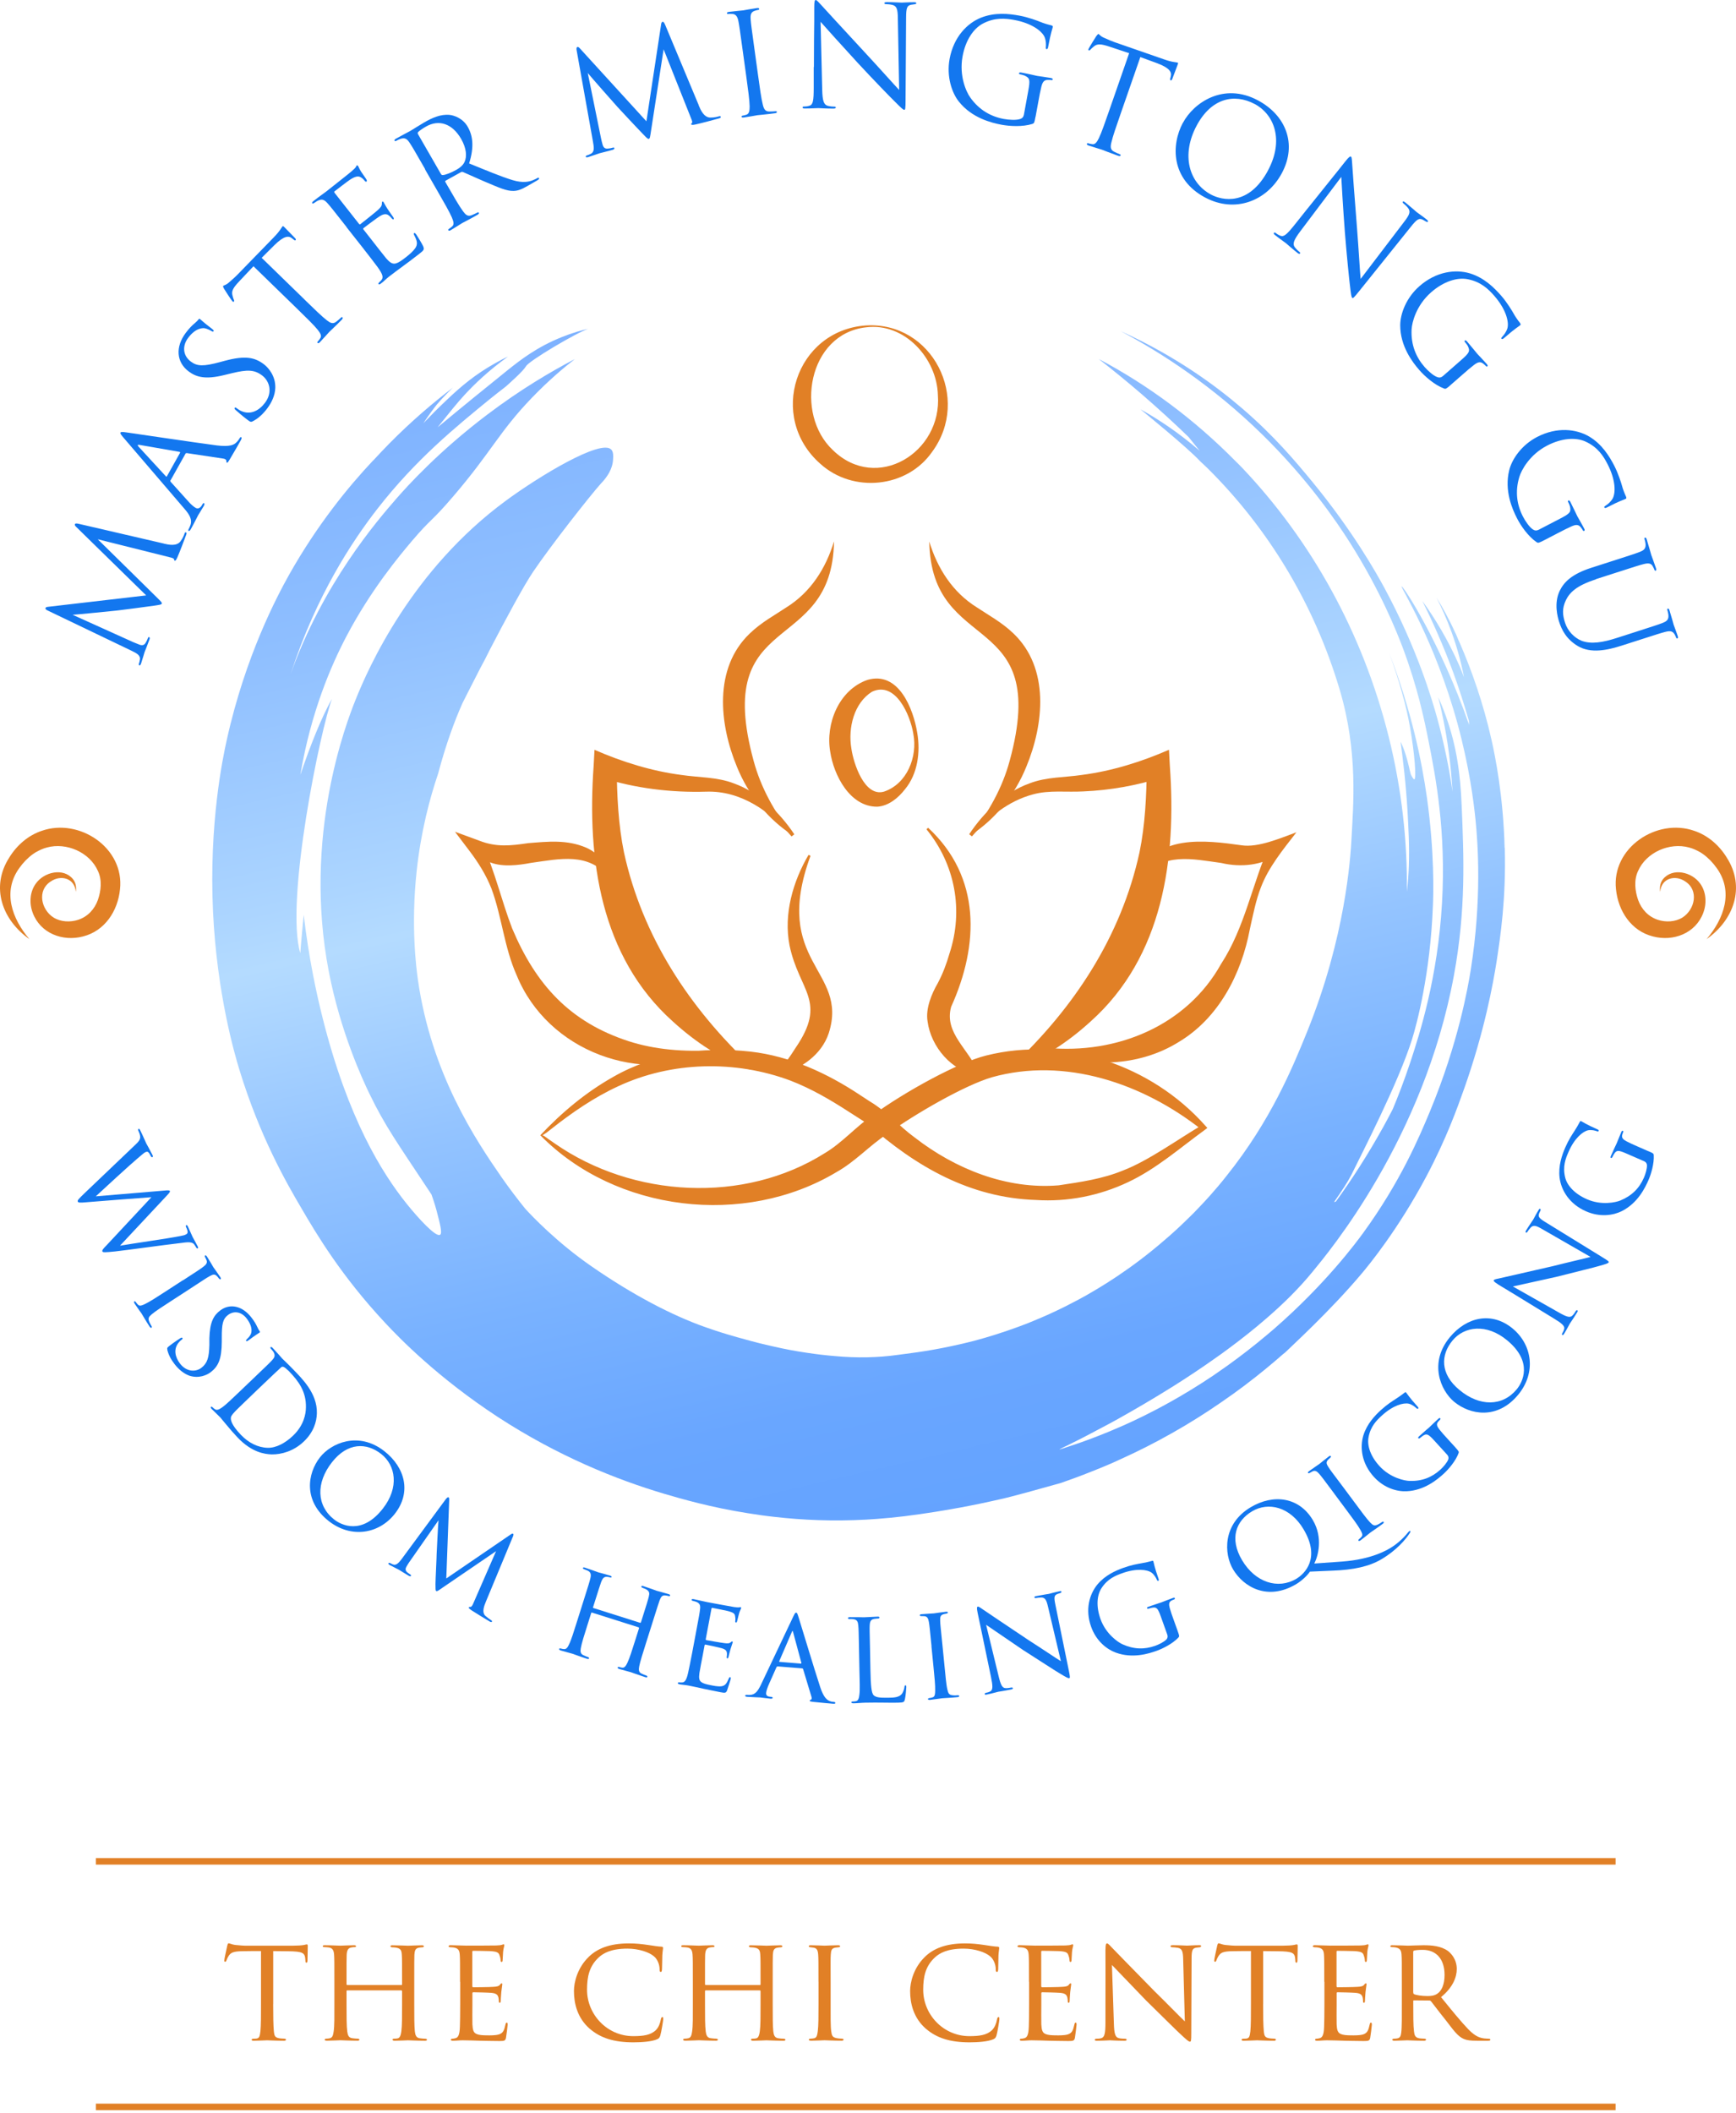 <svg width="512" height="623" viewBox="0 0 512 623" fill="none" xmlns="http://www.w3.org/2000/svg">
<g clip-path="url(#clip0_323_70749)">
<path d="M476.492 547.851H28.289V549.766H476.492V547.851Z" fill="#E18026"/>
<path d="M476.492 620.238H28.289V622.153H476.492V620.238Z" fill="#E18026"/>
<path d="M80.564 590.877C80.564 594.251 80.607 597.367 80.778 598.982C80.907 600.04 80.993 600.655 82.093 600.912C82.622 601.04 83.451 601.083 83.808 601.083C84.166 601.083 84.337 601.212 84.337 601.341C84.337 601.555 84.209 601.698 83.766 601.698C81.536 601.698 78.948 601.569 78.777 601.569C78.605 601.569 76.018 601.698 74.874 601.698C74.388 601.698 74.217 601.612 74.217 601.398C74.217 601.269 74.346 601.098 74.703 601.098C75.06 601.098 75.318 601.098 75.661 601.055C76.49 600.926 76.618 600.397 76.804 598.911C76.976 597.338 76.976 594.179 76.976 590.891V575.253C75.532 575.253 73.202 575.253 71.458 575.296C68.656 575.339 68.042 575.782 67.427 576.697C67.027 577.312 66.855 577.841 66.769 578.055C66.641 578.355 66.555 578.412 66.369 578.412C66.183 578.412 66.155 578.241 66.155 578.012C66.112 577.755 66.769 574.853 67.027 573.667C67.155 573.138 67.284 572.966 67.427 572.966C67.727 572.966 68.571 573.366 69.357 573.452C70.886 573.624 72.116 573.667 72.159 573.667H86.525C87.754 573.667 89.069 573.581 89.684 573.452C90.255 573.323 90.384 573.281 90.513 573.281C90.684 573.281 90.77 573.495 90.77 573.681C90.77 574.91 90.684 577.798 90.684 578.155C90.684 578.555 90.513 578.684 90.384 578.684C90.17 578.684 90.084 578.512 90.084 578.155C90.084 578.026 90.084 577.983 90.041 577.54C89.869 575.782 89.298 575.353 84.866 575.31C83.194 575.31 81.836 575.267 80.578 575.267V590.906L80.564 590.877Z" fill="#E18026"/>
<path d="M118.33 585.274C118.458 585.274 118.587 585.274 118.587 585.059V584.273C118.587 578.484 118.587 577.483 118.501 576.297C118.415 575.11 118.244 574.496 116.786 574.238C116.486 574.195 116.043 574.152 115.685 574.152C115.385 574.152 115.156 574.024 115.156 573.852C115.156 573.595 115.371 573.552 115.771 573.552C117.615 573.552 120.202 573.681 120.374 573.681C120.545 573.681 123.004 573.552 124.319 573.552C124.762 573.552 125.019 573.595 125.019 573.852C125.019 573.981 124.891 574.152 124.533 574.152C124.276 574.152 123.919 574.195 123.662 574.238C122.475 574.41 122.304 575.11 122.218 576.34C122.175 577.526 122.175 578.527 122.175 584.316V590.891C122.175 594.479 122.175 597.338 122.346 598.911C122.475 599.968 122.704 600.84 123.833 600.969C124.405 601.055 124.977 601.098 125.363 601.098C125.72 601.098 125.934 601.226 125.934 601.398C125.934 601.612 125.72 601.698 125.277 601.698C123.09 601.698 120.545 601.569 120.331 601.569C120.159 601.569 117.615 601.698 116.429 601.698C115.985 601.698 115.771 601.612 115.771 601.341C115.771 601.212 115.9 601.083 116.257 601.083C116.614 601.083 116.915 601.083 117.272 600.998C118.015 600.869 118.23 599.897 118.373 598.896C118.587 597.324 118.587 594.565 118.587 591.006V587.103C118.587 586.932 118.458 586.846 118.33 586.846H102.42C102.291 586.846 102.205 586.889 102.205 587.103V591.006C102.205 594.551 102.205 597.41 102.42 598.982C102.549 599.94 102.777 600.826 103.907 600.955C104.478 601.04 105.136 601.083 105.479 601.083C105.779 601.083 106.008 601.212 106.008 601.383C106.008 601.555 105.836 601.684 105.436 601.684C103.206 601.684 100.619 601.555 100.404 601.555C100.276 601.555 97.603 601.684 96.459 601.684C96.016 601.684 95.759 601.598 95.759 601.383C95.759 601.255 95.844 601.083 96.245 601.083C96.602 601.083 96.945 601.04 97.302 600.955C98.089 600.783 98.26 599.94 98.403 598.982C98.66 597.41 98.618 594.465 98.618 590.877V584.387C98.618 578.598 98.618 577.469 98.532 576.282C98.446 575.139 98.132 574.31 96.859 574.181C96.459 574.138 96.03 574.095 95.673 574.095C95.373 574.095 95.187 573.967 95.187 573.838C95.187 573.581 95.401 573.538 95.844 573.538C97.731 573.538 99.833 573.666 100.404 573.666C100.576 573.666 103.12 573.538 104.35 573.538C104.793 573.538 105.007 573.624 105.007 573.838C105.007 574.01 104.836 574.095 104.564 574.095C104.292 574.095 104.164 574.095 103.692 574.181C102.591 574.353 102.334 575.096 102.248 576.325C102.205 577.512 102.205 578.469 102.205 584.259V585.045C102.205 585.259 102.334 585.259 102.463 585.259H118.33V585.274Z" fill="#E18026"/>
<path d="M135.683 584.302C135.683 578.555 135.683 577.512 135.597 576.325C135.512 575.096 135.197 574.481 133.925 574.224C133.668 574.181 133.225 574.138 132.867 574.138C132.567 574.138 132.295 574.01 132.295 573.881C132.295 573.624 132.51 573.524 132.953 573.524C133.825 573.524 135.011 573.609 137.47 573.652C137.684 573.652 145.489 573.652 146.361 573.609C147.233 573.567 147.719 573.524 148.077 573.395C148.334 573.309 148.377 573.266 148.563 573.266C148.648 573.266 148.734 573.352 148.734 573.567C148.734 573.824 148.477 574.439 148.377 575.539C148.334 576.282 148.291 576.983 148.248 577.812C148.248 578.212 148.162 578.47 147.948 578.47C147.733 578.47 147.648 578.298 147.648 577.984C147.605 577.326 147.476 576.883 147.348 576.583C147.09 575.711 146.69 575.396 144.503 575.268C143.931 575.225 139.6 575.182 139.514 575.182C139.385 575.182 139.3 575.268 139.3 575.539V585.488C139.3 585.745 139.343 585.931 139.557 585.931C140.086 585.931 144.546 585.888 145.475 585.803C146.49 585.76 147.133 585.631 147.49 585.145C147.662 584.888 147.791 584.788 147.976 584.788C148.062 584.788 148.148 584.831 148.148 585.045C148.148 585.259 147.976 586.103 147.848 587.361C147.719 588.59 147.719 589.462 147.676 590.034C147.633 590.391 147.548 590.52 147.376 590.52C147.162 590.52 147.119 590.262 147.119 589.948C147.119 589.691 147.076 589.248 146.99 588.89C146.819 588.318 146.547 587.704 144.889 587.575C143.874 587.489 140.329 587.404 139.628 587.404C139.371 587.404 139.328 587.532 139.328 587.704V590.906C139.328 592.264 139.285 596.123 139.328 596.867C139.414 598.482 139.628 599.325 140.558 599.711C141.215 600.011 142.273 600.111 143.76 600.111C144.589 600.111 145.99 600.154 147.09 599.854C148.405 599.454 148.705 598.582 149.063 596.967C149.149 596.523 149.277 596.352 149.463 596.352C149.72 596.352 149.72 596.752 149.72 597.009C149.72 597.31 149.363 600.083 149.234 600.826C149.063 601.698 148.748 601.784 147.305 601.784C144.417 601.784 143.188 601.698 141.644 601.698C140.114 601.655 138.099 601.569 136.469 601.569C135.454 601.569 134.625 601.698 133.582 601.698C133.182 601.698 132.967 601.612 132.967 601.398C132.967 601.226 133.139 601.098 133.367 601.098C133.625 601.098 133.939 601.055 134.239 600.969C135.026 600.798 135.555 600.226 135.64 597.51C135.683 596.023 135.726 594.222 135.726 590.891V584.316L135.683 584.302Z" fill="#E18026"/>
<path d="M173.964 598.196C170.233 594.951 169.275 590.663 169.275 587.018C169.275 584.559 170.233 580.228 173.707 576.897C176.079 574.624 179.624 572.995 185.5 572.995C187.515 572.995 189.13 573.166 191.289 573.481C192.69 573.695 194.091 573.924 195.148 573.967C195.506 573.967 195.549 574.181 195.549 574.41C195.549 574.767 195.42 575.153 195.334 576.554C195.291 577.783 195.291 580.056 195.248 580.585C195.205 581.2 195.12 581.414 194.891 581.414C194.591 581.414 194.534 581.157 194.534 580.585C194.534 579.313 193.919 577.612 192.818 576.768C191.503 575.625 188.43 574.538 185.056 574.538C180.196 574.538 177.952 575.896 176.637 577.083C173.792 579.67 173.135 582.829 173.135 586.674C173.135 593.95 179.053 600.34 186.757 600.34C189.731 600.34 191.932 600.04 193.462 598.539C194.248 597.71 194.691 596.609 194.905 595.38C194.991 594.937 195.12 594.722 195.391 594.722C195.606 594.722 195.606 595.022 195.606 595.337C195.606 595.694 195.034 599.239 194.734 600.197C194.476 600.897 194.334 601.026 193.719 601.298C192.189 601.955 189.245 602.17 186.8 602.17C181.011 602.17 177.066 600.855 173.964 598.182V598.196Z" fill="#E18026"/>
<path d="M224.052 585.274C224.18 585.274 224.309 585.274 224.309 585.059V584.273C224.309 578.484 224.309 577.483 224.223 576.297C224.137 575.11 223.966 574.496 222.508 574.238C222.208 574.195 221.765 574.152 221.407 574.152C221.107 574.152 220.878 574.024 220.878 573.852C220.878 573.595 221.093 573.552 221.493 573.552C223.337 573.552 225.924 573.681 226.096 573.681C226.267 573.681 228.726 573.552 230.041 573.552C230.484 573.552 230.742 573.595 230.742 573.852C230.742 573.981 230.613 574.152 230.256 574.152C229.998 574.152 229.641 574.195 229.384 574.238C228.197 574.41 228.026 575.11 227.94 576.34C227.897 577.526 227.897 578.527 227.897 584.316V590.891C227.897 594.479 227.897 597.338 228.068 598.911C228.197 599.968 228.426 600.84 229.555 600.969C230.127 601.055 230.699 601.098 231.085 601.098C231.442 601.098 231.656 601.226 231.656 601.398C231.656 601.612 231.442 601.698 230.999 601.698C228.812 601.698 226.267 601.569 226.053 601.569C225.881 601.569 223.337 601.698 222.151 601.698C221.707 601.698 221.493 601.612 221.493 601.341C221.493 601.212 221.622 601.083 221.979 601.083C222.336 601.083 222.637 601.083 222.994 600.998C223.737 600.869 223.952 599.897 224.095 598.896C224.309 597.324 224.309 594.565 224.309 591.006V587.103C224.309 586.932 224.18 586.846 224.052 586.846H208.142C208.013 586.846 207.928 586.889 207.928 587.103V591.006C207.928 594.551 207.928 597.41 208.142 598.982C208.271 599.94 208.499 600.826 209.629 600.955C210.2 601.04 210.858 601.083 211.201 601.083C211.501 601.083 211.73 601.212 211.73 601.383C211.73 601.555 211.558 601.684 211.158 601.684C208.928 601.684 206.341 601.555 206.126 601.555C205.998 601.555 203.325 601.684 202.181 601.684C201.738 601.684 201.481 601.598 201.481 601.383C201.481 601.255 201.566 601.083 201.967 601.083C202.324 601.083 202.667 601.04 203.025 600.955C203.811 600.783 203.982 599.94 204.125 598.982C204.382 597.41 204.34 594.465 204.34 590.877V584.387C204.34 578.598 204.34 577.469 204.254 576.282C204.168 575.139 203.854 574.31 202.581 574.181C202.181 574.138 201.752 574.095 201.395 574.095C201.095 574.095 200.909 573.967 200.909 573.838C200.909 573.581 201.123 573.538 201.566 573.538C203.453 573.538 205.555 573.666 206.126 573.666C206.298 573.666 208.842 573.538 210.072 573.538C210.515 573.538 210.729 573.624 210.729 573.838C210.729 574.01 210.558 574.095 210.286 574.095C210.015 574.095 209.886 574.095 209.414 574.181C208.313 574.353 208.056 575.096 207.97 576.325C207.928 577.512 207.928 578.469 207.928 584.259V585.045C207.928 585.259 208.056 585.259 208.185 585.259H224.052V585.274Z" fill="#E18026"/>
<path d="M241.391 584.302C241.391 578.512 241.391 577.469 241.305 576.282C241.219 575.096 240.948 574.438 240.033 574.267C239.59 574.181 239.29 574.181 239.018 574.138C238.718 574.095 238.532 574.01 238.532 573.838C238.532 573.624 238.704 573.538 239.19 573.538C240.548 573.538 243.049 573.666 243.178 573.666C243.349 573.666 245.894 573.538 247.123 573.538C247.566 573.538 247.781 573.624 247.781 573.838C247.781 574.01 247.652 574.095 247.295 574.138C247.037 574.181 246.809 574.181 246.508 574.224C245.236 574.395 245.108 575.053 245.022 576.325C244.936 577.512 244.979 578.512 244.979 584.302V590.877C244.979 594.251 244.936 597.324 245.15 598.896C245.322 600.168 245.508 600.654 246.637 600.912C247.209 601.04 248.124 601.083 248.31 601.083C248.71 601.126 248.796 601.212 248.796 601.383C248.796 601.555 248.624 601.684 248.181 601.684C245.951 601.684 243.407 601.555 243.192 601.555C243.063 601.555 240.476 601.684 239.247 601.684C238.847 601.684 238.546 601.598 238.546 601.383C238.546 601.212 238.718 601.083 239.118 601.083C239.333 601.083 239.819 601.04 240.176 600.955C240.919 600.783 241.048 599.897 241.191 598.853C241.405 597.281 241.405 594.165 241.405 590.877V584.302H241.391Z" fill="#E18026"/>
<path d="M273.11 598.196C269.38 594.951 268.422 590.663 268.422 587.018C268.422 584.559 269.38 580.228 272.853 576.897C275.226 574.624 278.771 572.995 284.646 572.995C286.662 572.995 288.277 573.166 290.435 573.481C291.836 573.695 293.237 573.924 294.295 573.967C294.652 573.967 294.695 574.181 294.695 574.41C294.695 574.767 294.566 575.153 294.481 576.554C294.438 577.783 294.438 580.056 294.395 580.585C294.352 581.2 294.266 581.414 294.038 581.414C293.737 581.414 293.68 581.157 293.68 580.585C293.68 579.313 293.066 577.612 291.965 576.768C290.65 575.625 287.577 574.538 284.203 574.538C279.343 574.538 277.099 575.896 275.784 577.083C272.939 579.67 272.281 582.829 272.281 586.674C272.281 593.95 278.199 600.34 285.904 600.34C288.877 600.34 291.079 600.04 292.608 598.539C293.394 597.71 293.837 596.609 294.052 595.38C294.138 594.937 294.266 594.722 294.538 594.722C294.752 594.722 294.752 595.022 294.752 595.337C294.752 595.694 294.181 599.239 293.88 600.197C293.623 600.897 293.48 601.026 292.865 601.298C291.336 601.955 288.391 602.17 285.947 602.17C280.158 602.17 276.212 600.855 273.11 598.182V598.196Z" fill="#E18026"/>
<path d="M303.472 584.302C303.472 578.555 303.472 577.512 303.386 576.325C303.3 575.096 302.986 574.481 301.714 574.224C301.456 574.181 301.013 574.138 300.656 574.138C300.356 574.138 300.084 574.01 300.084 573.881C300.084 573.624 300.299 573.524 300.742 573.524C301.614 573.524 302.8 573.609 305.259 573.652C305.473 573.652 313.278 573.652 314.15 573.609C315.022 573.567 315.508 573.524 315.865 573.395C316.123 573.309 316.165 573.266 316.351 573.266C316.437 573.266 316.523 573.352 316.523 573.567C316.523 573.824 316.265 574.439 316.165 575.539C316.123 576.282 316.08 576.983 316.037 577.812C316.037 578.212 315.951 578.47 315.737 578.47C315.522 578.47 315.436 578.298 315.436 577.984C315.394 577.326 315.265 576.883 315.136 576.583C314.879 575.711 314.479 575.396 312.292 575.268C311.72 575.225 307.389 575.182 307.303 575.182C307.174 575.182 307.088 575.268 307.088 575.539V585.488C307.088 585.745 307.131 585.931 307.346 585.931C307.875 585.931 312.334 585.888 313.264 585.803C314.279 585.76 314.936 585.631 315.279 585.145C315.451 584.888 315.579 584.788 315.765 584.788C315.851 584.788 315.937 584.831 315.937 585.045C315.937 585.259 315.765 586.103 315.637 587.361C315.508 588.59 315.508 589.462 315.465 590.034C315.422 590.391 315.336 590.52 315.165 590.52C314.95 590.52 314.908 590.262 314.908 589.948C314.908 589.691 314.865 589.248 314.779 588.89C314.607 588.318 314.336 587.704 312.678 587.575C311.663 587.489 308.118 587.404 307.417 587.404C307.16 587.404 307.117 587.532 307.117 587.704V590.906C307.117 592.264 307.074 596.123 307.117 596.867C307.203 598.482 307.417 599.325 308.346 599.711C309.004 600.011 310.062 600.111 311.548 600.111C312.377 600.111 313.778 600.154 314.879 599.854C316.194 599.454 316.494 598.582 316.852 596.967C316.937 596.523 317.066 596.352 317.252 596.352C317.509 596.352 317.509 596.752 317.509 597.009C317.509 597.31 317.152 600.083 317.023 600.826C316.852 601.698 316.537 601.784 315.093 601.784C312.206 601.784 310.977 601.698 309.433 601.698C307.903 601.655 305.888 601.569 304.258 601.569C303.243 601.569 302.414 601.698 301.371 601.698C300.97 601.698 300.756 601.612 300.756 601.398C300.756 601.226 300.927 601.098 301.156 601.098C301.413 601.098 301.728 601.055 302.028 600.969C302.814 600.798 303.343 600.226 303.429 597.51C303.472 596.023 303.515 594.222 303.515 590.891V584.316L303.472 584.302Z" fill="#E18026"/>
<path d="M326.043 574.796C326.043 573.438 326.172 572.995 326.529 572.995C326.829 572.995 327.587 573.867 327.887 574.181C328.287 574.624 334.377 580.842 340.509 587.103C343.925 590.434 348.314 594.951 349.443 595.994L348.957 577.769C348.914 575.396 348.657 574.61 347.47 574.31C346.727 574.181 346.07 574.138 345.755 574.138C345.312 574.138 345.226 573.967 345.226 573.781C345.226 573.566 345.584 573.524 346.012 573.524C347.899 573.524 349.743 573.652 350.129 573.652C350.572 573.652 351.93 573.524 353.631 573.524C354.117 573.524 354.246 573.566 354.246 573.781C354.246 573.952 354.117 574.081 353.846 574.138C353.588 574.181 353.231 574.181 352.745 574.267C351.73 574.481 351.43 574.924 351.43 577.555L351.344 599.554C351.344 601.741 351.258 601.97 350.944 601.97C350.63 601.97 350.201 601.669 348.057 599.654C347.885 599.568 341.796 593.522 337.979 589.791C333.419 585.059 329.045 580.499 327.944 579.356L328.516 596.495C328.602 599.525 328.873 600.654 329.96 600.926C330.66 601.098 331.403 601.098 331.761 601.098C332.118 601.098 332.29 601.226 332.29 601.398C332.29 601.612 332.075 601.698 331.589 601.698C329.216 601.698 327.644 601.569 327.344 601.569C327.044 601.569 325.414 601.698 323.527 601.698C323.127 601.698 322.87 601.655 322.87 601.398C322.87 601.226 323.041 601.098 323.484 601.098C323.784 601.098 324.27 601.098 324.842 600.926C325.8 600.626 326.029 599.439 326.029 596.237C326.029 575.339 326.072 582.086 326.029 574.81L326.043 574.796Z" fill="#E18026"/>
<path d="M372.529 590.877C372.529 594.251 372.572 597.367 372.743 598.982C372.872 600.04 372.957 600.655 374.058 600.912C374.587 601.04 375.416 601.083 375.774 601.083C376.131 601.083 376.302 601.212 376.302 601.341C376.302 601.555 376.174 601.698 375.731 601.698C373.501 601.698 370.913 601.569 370.742 601.569C370.57 601.569 367.983 601.698 366.839 601.698C366.353 601.698 366.182 601.612 366.182 601.398C366.182 601.269 366.311 601.098 366.668 601.098C367.025 601.098 367.283 601.098 367.626 601.055C368.455 600.926 368.583 600.397 368.769 598.911C368.941 597.338 368.941 594.179 368.941 590.891V575.253C367.497 575.253 365.167 575.253 363.423 575.296C360.621 575.339 360.007 575.782 359.392 576.697C358.992 577.312 358.82 577.841 358.734 578.055C358.606 578.355 358.52 578.412 358.334 578.412C358.148 578.412 358.12 578.241 358.12 578.012C358.077 577.755 358.734 574.853 358.992 573.667C359.12 573.138 359.249 572.966 359.392 572.966C359.692 572.966 360.536 573.366 361.322 573.452C362.851 573.624 364.081 573.667 364.123 573.667H378.489C379.719 573.667 381.034 573.581 381.649 573.452C382.22 573.323 382.349 573.281 382.478 573.281C382.649 573.281 382.735 573.495 382.735 573.681C382.735 574.91 382.649 577.798 382.649 578.155C382.649 578.555 382.478 578.684 382.349 578.684C382.135 578.684 382.049 578.512 382.049 578.155C382.049 578.026 382.049 577.983 382.006 577.54C381.834 575.782 381.263 575.353 376.831 575.31C375.159 575.31 373.801 575.267 372.543 575.267V590.906L372.529 590.877Z" fill="#E18026"/>
<path d="M390.568 584.302C390.568 578.555 390.568 577.512 390.482 576.325C390.397 575.096 390.082 574.481 388.81 574.224C388.553 574.181 388.11 574.138 387.752 574.138C387.452 574.138 387.18 574.01 387.18 573.881C387.18 573.624 387.395 573.524 387.838 573.524C388.71 573.524 389.896 573.609 392.355 573.652C392.569 573.652 400.374 573.652 401.246 573.609C402.118 573.567 402.604 573.524 402.962 573.395C403.219 573.309 403.262 573.266 403.448 573.266C403.533 573.266 403.619 573.352 403.619 573.567C403.619 573.824 403.362 574.439 403.262 575.539C403.219 576.282 403.176 576.983 403.133 577.812C403.133 578.212 403.047 578.47 402.833 578.47C402.618 578.47 402.533 578.298 402.533 577.984C402.49 577.326 402.361 576.883 402.233 576.583C401.975 575.711 401.575 575.396 399.388 575.268C398.816 575.225 394.485 575.182 394.399 575.182C394.271 575.182 394.185 575.268 394.185 575.539V585.488C394.185 585.745 394.228 585.931 394.442 585.931C394.971 585.931 399.431 585.888 400.36 585.803C401.375 585.76 402.018 585.631 402.375 585.145C402.547 584.888 402.676 584.788 402.861 584.788C402.947 584.788 403.033 584.831 403.033 585.045C403.033 585.259 402.861 586.103 402.733 587.361C402.604 588.59 402.604 589.462 402.561 590.034C402.518 590.391 402.433 590.52 402.261 590.52C402.047 590.52 402.004 590.262 402.004 589.948C402.004 589.691 401.961 589.248 401.875 588.89C401.704 588.318 401.432 587.704 399.774 587.575C398.759 587.489 395.214 587.404 394.514 587.404C394.256 587.404 394.213 587.532 394.213 587.704V590.906C394.213 592.264 394.17 596.123 394.213 596.867C394.299 598.482 394.514 599.325 395.443 599.711C396.1 600.011 397.158 600.111 398.645 600.111C399.474 600.111 400.875 600.154 401.975 599.854C403.29 599.454 403.591 598.582 403.948 596.967C404.034 596.523 404.162 596.352 404.348 596.352C404.605 596.352 404.605 596.752 404.605 597.009C404.605 597.31 404.248 600.083 404.119 600.826C403.948 601.698 403.633 601.784 402.19 601.784C399.302 601.784 398.073 601.698 396.529 601.698C395 601.655 392.984 601.569 391.354 601.569C390.34 601.569 389.51 601.698 388.467 601.698C388.067 601.698 387.852 601.612 387.852 601.398C387.852 601.226 388.024 601.098 388.253 601.098C388.51 601.098 388.824 601.055 389.124 600.969C389.911 600.798 390.44 600.226 390.525 597.51C390.568 596.023 390.611 594.222 390.611 590.891V584.316L390.568 584.302Z" fill="#E18026"/>
<path d="M413.439 584.302C413.439 578.512 413.439 577.469 413.354 576.282C413.268 575.096 412.953 574.438 411.595 574.181C411.338 574.138 410.895 574.095 410.538 574.095C410.238 574.095 410.052 574.01 410.052 573.838C410.052 573.666 410.18 573.538 410.581 573.538C412.467 573.538 415.141 573.666 415.226 573.666C415.627 573.666 418.6 573.538 419.829 573.538C422.288 573.538 424.961 573.752 427.019 575.21C427.848 575.825 429.649 577.583 429.649 580.556C429.649 582.972 428.463 586.031 425.004 588.833C428.206 592.778 430.836 596.023 433.066 598.339C435.167 600.483 436.482 600.84 437.711 601.012C438.012 601.055 438.941 601.098 439.069 601.098C439.427 601.098 439.555 601.226 439.555 601.398C439.555 601.612 439.384 601.698 438.769 601.698H435.696C433.638 601.698 432.666 601.569 431.708 601.169C429.864 600.383 428.549 598.41 426.276 595.48C424.561 593.379 422.817 591.006 422.073 590.091C421.902 589.919 421.816 589.834 421.544 589.834L417.027 589.791C416.856 589.791 416.813 589.834 416.813 590.005V590.62C416.813 594.122 416.813 597.324 417.027 598.896C417.156 599.954 417.285 600.826 418.743 600.998C419.186 601.04 419.658 601.083 420.015 601.083C420.415 601.083 420.587 601.212 420.587 601.341C420.587 601.555 420.415 601.698 419.972 601.698C417.699 601.698 415.241 601.569 415.069 601.569C414.369 601.569 412.439 601.698 411.252 601.698C410.809 601.698 410.638 601.612 410.638 601.341C410.638 601.212 410.895 601.083 411.167 601.083C411.467 601.083 411.781 601.083 412.124 600.998C412.868 600.869 413.139 600.383 413.268 599.325C413.482 597.753 413.439 594.15 413.439 590.863V584.287V584.302ZM416.813 587.418C416.813 587.632 416.856 587.861 417.027 587.947C417.599 588.247 419.343 588.518 420.93 588.518C421.845 588.518 422.945 588.476 423.86 587.861C425.175 587.032 426.047 585.102 426.047 582.3C426.047 577.526 423.503 574.896 419.6 574.896C418.5 574.896 417.585 574.982 417.056 575.11C416.927 575.153 416.799 575.282 416.799 575.51V587.432L416.813 587.418Z" fill="#E18026"/>
<path d="M48.315 160.284C49.788 160.627 52.075 161.113 53.218 159.627C53.976 158.612 54.291 157.711 54.419 157.311C54.491 157.111 54.605 156.896 54.805 156.953C55.048 157.039 55.077 157.182 54.919 157.654C54.619 158.512 52.932 162.957 52.304 164.358C51.903 165.23 51.718 165.387 51.532 165.316C51.374 165.259 51.36 165.173 51.346 164.944C51.331 164.63 50.717 164.458 49.988 164.287L28.832 158.998L46.071 175.965C47.515 177.395 47.815 177.638 47.701 177.995C47.601 178.267 47.143 178.324 45.471 178.581C43.184 178.924 35.222 179.925 34.75 179.982C33.921 180.082 22.642 181.211 21.427 181.268L39.353 189.359C39.967 189.616 40.511 189.845 41.168 190.088C42.154 190.431 42.626 190.074 42.955 189.516C43.341 188.902 43.527 188.387 43.612 188.158C43.698 187.915 43.827 187.801 43.941 187.83C44.213 187.93 44.227 188.144 44.084 188.544C43.57 190.002 42.755 191.961 42.641 192.275C42.512 192.633 41.983 194.548 41.611 195.606C41.468 195.992 41.34 196.263 41.068 196.163C40.911 196.106 40.897 195.877 40.968 195.692C41.082 195.377 41.168 195.105 41.268 194.477C41.483 193.104 40.096 192.518 38.566 191.761L14.037 179.996C13.623 179.81 13.322 179.524 13.408 179.296C13.494 179.053 13.708 178.953 14.209 178.91L43.112 175.551L22.5 155.381C22.199 155.095 21.985 154.852 22.085 154.566C22.185 154.295 22.542 154.28 23.314 154.466L48.344 160.27L48.315 160.284Z" fill="#1377EF"/>
<path d="M50.288 141.573C50.188 141.759 50.231 141.93 50.374 142.102L55.577 147.877C56.306 148.706 57.064 149.377 57.721 149.749C58.45 150.164 59.165 149.649 59.508 149.034C59.565 148.92 59.622 148.82 59.694 148.706C59.894 148.348 60.037 148.277 60.18 148.363C60.394 148.491 60.294 148.849 60.108 149.177C59.622 150.049 58.693 151.436 58.479 151.836C58.25 152.236 57.249 154.295 56.292 155.996C56.02 156.468 55.834 156.639 55.62 156.525C55.477 156.439 55.505 156.225 55.691 155.896C55.834 155.638 55.977 155.295 56.106 154.981C56.821 153.194 55.849 151.693 54.405 150.021L36.508 129.136C35.55 128.036 35.422 127.764 35.536 127.55C35.65 127.335 35.922 127.293 37.294 127.493C38.981 127.721 57.149 130.437 63.911 131.324C67.87 131.824 69.042 131.109 69.686 130.466C70.172 130.023 70.529 129.465 70.701 129.179C70.815 128.965 70.958 128.808 71.144 128.908C71.358 129.022 71.244 129.394 71.029 129.794C70.729 130.337 69.243 132.982 67.756 135.455C67.327 136.127 67.113 136.527 66.884 136.398C66.741 136.312 66.727 136.169 66.769 135.998C66.812 135.741 66.612 135.34 65.912 135.226L55.091 133.596C54.905 133.596 54.791 133.611 54.691 133.797L50.317 141.601L50.288 141.573ZM53.09 133.511C53.19 133.325 53.09 133.268 52.918 133.225L41.197 131.181C40.553 131.052 40.453 131.238 40.897 131.724L48.901 140.415C49.044 140.586 49.159 140.558 49.216 140.443L53.104 133.511H53.09Z" fill="#1377EF"/>
<path d="M74.589 124.205C74.003 124.491 73.845 124.434 72.945 123.748C71.287 122.504 70.057 121.36 69.543 120.932C69.2 120.631 69.085 120.431 69.214 120.274C69.357 120.074 69.486 120.117 69.757 120.317C70.057 120.546 70.529 120.889 71.058 121.146C73.888 122.49 76.476 121.003 78.148 118.773C80.549 115.585 79.42 112.298 77.305 110.697C75.003 108.967 72.959 108.938 68.442 110.025L66.084 110.597C60.537 111.955 57.878 111.197 55.62 109.496C52.061 106.823 51.632 102.334 54.805 98.118C55.777 96.817 56.635 95.959 57.464 95.273C58.064 94.744 58.307 94.501 58.507 94.229C58.708 93.958 58.822 93.944 58.993 94.072C59.165 94.201 60.151 95.159 62.41 96.86C62.939 97.26 63.124 97.503 62.996 97.66C62.839 97.86 62.653 97.774 62.367 97.603C61.938 97.331 60.895 96.86 60.38 96.788C59.865 96.717 57.793 96.559 55.491 99.618C53.762 101.92 53.847 104.779 56.278 106.608C58.179 108.038 60.023 108.066 64.911 106.751L66.341 106.365C72.387 104.764 75.146 105.379 77.805 107.38C79.163 108.41 81.293 110.84 81.193 114.356C81.121 116.529 80.163 118.63 78.82 120.417C77.648 121.975 76.261 123.333 74.574 124.191L74.589 124.205Z" fill="#1377EF"/>
<path d="M89.769 88.283C92.628 91.07 94.987 93.358 96.388 94.43C97.346 95.187 98.175 95.645 99.161 94.858C99.633 94.501 100.319 93.901 100.59 93.629C100.762 93.457 100.905 93.472 101.005 93.572C101.148 93.715 101.091 93.958 100.776 94.287C99.175 95.93 97.26 97.717 97.117 97.86C96.974 98.003 95.23 99.976 94.372 100.862C94.058 101.191 93.843 101.277 93.672 101.105C93.586 101.019 93.543 100.876 93.729 100.691C93.986 100.419 94.272 100.004 94.487 99.676C94.944 98.961 94.43 98.175 93.686 97.217C92.585 95.845 90.227 93.558 87.368 90.77L74.76 78.505C73.374 79.992 71.916 81.479 70.529 82.98C68.757 84.852 68.27 85.781 68.528 86.954C68.714 87.768 68.842 88.069 68.957 88.354C69.114 88.669 69.085 88.826 68.957 88.941C68.871 89.026 68.728 88.998 68.542 88.826C68.242 88.54 66.255 85.438 66.084 85.152C65.969 84.924 65.683 84.423 65.812 84.309C66.012 84.095 66.598 84.095 67.442 83.351C68.371 82.579 69.528 81.507 69.886 81.136L80.764 69.957C81.693 69 82.293 68.256 82.665 67.699C83.037 67.199 83.208 66.841 83.323 66.727C83.466 66.584 83.651 66.755 83.823 66.927C84.709 67.799 86.682 69.886 87.011 70.2C87.282 70.458 87.311 70.672 87.197 70.787C87.053 70.929 86.911 70.915 86.453 70.529C86.339 70.415 86.21 70.358 86.096 70.243C85.109 69.457 83.737 69.514 80.893 72.316C79.649 73.545 78.434 74.789 77.176 76.018L89.784 88.283H89.769Z" fill="#1377EF"/>
<path d="M102.22 66.941C98.203 61.838 97.488 60.923 96.602 59.937C95.659 58.879 94.987 58.565 93.729 59.179C93.443 59.294 93.028 59.622 92.7 59.822C92.442 59.965 92.228 60.094 92.114 59.965C91.956 59.765 92.071 59.58 92.428 59.294C93.186 58.708 94.058 58.007 96.202 56.478C96.431 56.292 102.935 51.174 103.649 50.545C104.35 49.945 104.879 49.416 104.993 49.173C105.107 48.916 105.15 48.83 105.25 48.759C105.35 48.687 105.479 48.787 105.608 48.944C105.793 49.173 105.908 49.716 106.551 50.688C106.908 51.203 107.366 51.846 107.966 52.747C108.195 53.104 108.266 53.404 108.138 53.504C107.938 53.662 107.752 53.547 107.537 53.29C107.209 52.861 106.823 52.518 106.522 52.346C105.708 51.775 104.764 51.989 103.22 52.99C102.62 53.361 99.032 56.135 98.66 56.42C98.532 56.52 98.546 56.678 98.718 56.907L105.822 65.926C106.008 66.155 106.108 66.227 106.279 66.098C106.708 65.769 110.725 62.596 111.426 61.938C112.255 61.181 112.598 60.752 112.626 60.094C112.626 59.765 112.626 59.565 112.755 59.465C112.855 59.394 112.969 59.408 113.127 59.594C113.284 59.794 113.555 60.48 114.313 61.624C115.013 62.71 115.6 63.468 115.928 63.954C116.157 64.311 116.214 64.525 116.086 64.626C115.885 64.783 115.657 64.54 115.442 64.282C115.214 63.982 114.913 63.682 114.585 63.468C114.07 63.082 113.312 62.939 112.04 63.725C111.082 64.325 107.795 66.798 107.237 67.241C107.08 67.37 107.08 67.513 107.194 67.656L109.453 70.529C110.325 71.644 113.284 75.461 113.856 76.118C114.971 77.405 115.742 77.962 116.815 77.648C117.558 77.433 118.487 76.804 119.759 75.804C120.746 75.032 121.789 74.146 122.461 73.188C123.247 72.044 123.061 71.072 122.218 69.457C122.003 69.043 121.961 68.857 122.132 68.742C122.332 68.585 122.532 68.857 122.718 69.071C122.918 69.328 124.419 71.758 124.791 72.573C125.234 73.602 124.962 73.802 123.69 74.817C121.274 76.719 120.145 77.505 118.844 78.477C117.515 79.478 115.957 80.592 114.685 81.593C113.898 82.208 113.227 82.965 112.34 83.594C111.983 83.88 111.769 83.937 111.611 83.737C111.54 83.637 111.64 83.451 111.811 83.266C112.112 82.98 112.312 82.822 112.483 82.579C113.041 81.879 113.098 81.078 111.24 78.577C110.268 77.276 108.981 75.589 106.694 72.673L102.163 66.927L102.22 66.941Z" fill="#1377EF"/>
<path d="M125.377 49.859C122.146 44.227 121.56 43.227 120.817 42.112C120.045 40.925 119.416 40.511 118.087 40.954C117.758 41.054 117.129 41.368 116.8 41.554C116.657 41.64 116.471 41.654 116.386 41.497C116.257 41.283 116.386 41.111 116.8 40.882C118.416 39.953 120.76 38.752 120.931 38.653C121.332 38.424 124.005 36.737 125.12 36.094C127.392 34.779 129.937 33.606 132.624 33.878C133.896 34.007 136.498 34.864 137.927 37.352C139.471 40.025 139.886 43.327 138.356 48.187C143.488 50.274 147.791 52.075 151.164 53.104C154.295 54.048 156.067 53.547 157.054 53.176C157.797 52.89 158.311 52.604 158.526 52.475C158.712 52.375 158.912 52.404 158.969 52.504C159.098 52.718 158.926 52.918 158.269 53.29L155.71 54.762C153.694 55.92 152.679 56.263 151.45 56.292C149.42 56.349 147.147 55.32 143.531 53.79C140.872 52.675 137.785 51.232 136.527 50.717C136.298 50.66 136.155 50.645 135.926 50.774L131.452 53.261C131.266 53.361 131.266 53.519 131.366 53.69L131.867 54.562C133.854 58.022 135.497 60.866 136.555 62.281C137.27 63.268 137.942 63.939 139.1 63.453C139.643 63.239 140.486 62.853 140.801 62.667C141.015 62.539 141.158 62.61 141.215 62.724C141.315 62.91 141.215 63.11 140.801 63.339C138.814 64.483 136.484 65.683 136.298 65.783C136.255 65.798 134.054 67.213 132.967 67.842C132.567 68.07 132.353 68.099 132.224 67.885C132.167 67.77 132.167 67.627 132.381 67.499C132.71 67.313 133.096 66.984 133.382 66.727C134.025 66.169 133.739 65.269 133.282 64.139C132.596 62.524 130.952 59.68 128.965 56.22L125.32 49.874L125.377 49.859ZM130.066 51.332C130.166 51.517 130.323 51.618 130.566 51.618C131.295 51.618 133.096 50.931 134.683 50.017C135.54 49.516 136.498 48.83 136.998 47.772C137.756 46.186 137.584 43.698 135.998 40.954C133.41 36.451 129.465 35.107 125.606 37.337C124.519 37.952 123.619 38.624 123.319 38.938C123.176 39.11 123.161 39.324 123.276 39.539L130.066 51.332V51.332Z" fill="#1377EF"/>
<path d="M206.069 31.076C206.655 32.463 207.599 34.621 209.471 34.664C210.729 34.679 211.658 34.407 212.044 34.293C212.245 34.236 212.502 34.207 212.559 34.407C212.631 34.65 212.53 34.764 212.059 34.907C211.187 35.165 206.598 36.394 205.083 36.708C204.14 36.894 203.911 36.837 203.854 36.637C203.811 36.48 203.868 36.408 204.054 36.28C204.297 36.08 204.082 35.493 203.782 34.793L195.72 14.538L192.032 38.438C191.718 40.439 191.703 40.84 191.346 40.94C191.06 41.025 190.746 40.682 189.574 39.467C187.958 37.823 182.483 31.934 182.169 31.591C181.597 30.976 174.107 22.485 173.349 21.528L177.266 40.797C177.409 41.454 177.538 42.012 177.738 42.698C178.038 43.698 178.61 43.87 179.239 43.813C179.968 43.77 180.482 43.613 180.725 43.541C180.968 43.47 181.154 43.498 181.183 43.627C181.268 43.913 181.083 44.041 180.697 44.17C179.224 44.613 177.152 45.085 176.837 45.185C176.48 45.299 174.593 45.971 173.521 46.3C173.121 46.414 172.835 46.457 172.749 46.186C172.706 46.028 172.878 45.886 173.078 45.828C173.392 45.728 173.678 45.657 174.236 45.357C175.479 44.728 175.136 43.27 174.85 41.569L170.062 14.795C169.976 14.338 170.033 13.937 170.262 13.866C170.505 13.794 170.705 13.909 171.034 14.28L190.646 35.765L194.977 7.247C195.034 6.847 195.105 6.518 195.391 6.433C195.677 6.347 195.877 6.633 196.192 7.362L206.098 31.062L206.069 31.076Z" fill="#1377EF"/>
<path d="M219.077 15.123C218.191 8.691 218.034 7.547 217.777 6.232C217.505 4.846 216.99 4.203 216.061 4.117C215.59 4.06 215.046 4.088 214.76 4.117C214.589 4.145 214.417 4.074 214.403 3.917C214.375 3.674 214.56 3.559 215.018 3.502C216.376 3.316 218.992 3.088 219.192 3.059C219.392 3.03 221.979 2.544 223.208 2.387C223.666 2.33 223.88 2.387 223.909 2.63C223.938 2.802 223.78 2.902 223.609 2.916C223.323 2.959 223.08 3.03 222.594 3.188C221.507 3.545 221.279 4.288 221.393 5.746C221.493 7.076 221.65 8.234 222.537 14.666L223.537 21.913C224.08 25.873 224.524 29.118 224.967 30.833C225.253 32.02 225.624 32.877 226.882 32.877C227.468 32.877 228.34 32.849 228.598 32.806C228.969 32.749 229.112 32.863 229.126 32.977C229.155 33.192 229.012 33.335 228.555 33.392C226.282 33.706 223.637 33.935 223.423 33.964C223.209 33.992 220.636 34.478 219.406 34.636C218.949 34.693 218.734 34.636 218.706 34.392C218.691 34.264 218.749 34.135 219.12 34.078C219.363 34.049 219.821 33.935 220.178 33.806C220.979 33.535 221.093 32.548 221.093 31.334C221.064 29.575 220.621 26.316 220.078 22.371L219.077 15.123V15.123Z" fill="#1377EF"/>
<path d="M240.047 19.755C240.09 4.746 240.162 10.149 240.147 2.073C240.147 0.457 240.276 -0.014 240.605 6.91183e-05C240.934 0.014 241.648 0.915 242.063 1.329C242.692 2.044 248.867 8.748 255.242 15.638C259.345 20.055 263.862 25.144 265.191 26.531L264.805 5.403C264.777 2.702 264.477 1.787 263.19 1.444C262.447 1.272 261.775 1.229 261.403 1.229C260.946 1.229 260.817 1.101 260.817 0.929C260.817 0.686 261.146 0.643 261.646 0.629C263.519 0.629 265.52 0.772 265.978 0.772C266.435 0.772 267.807 0.658 269.508 0.658C269.966 0.658 270.252 0.7 270.252 0.958C270.252 1.129 270.08 1.201 269.794 1.244C269.465 1.287 269.208 1.329 268.708 1.401C267.55 1.644 267.25 2.273 267.236 5.146L267.078 29.432C267.078 32.177 266.978 32.391 266.692 32.377C266.364 32.377 265.863 31.92 263.662 29.704C263.204 29.29 257.229 23.157 252.841 18.397C248.038 13.18 243.349 7.934 242.02 6.433L242.492 26.359C242.563 29.776 242.978 30.848 244.093 31.191C244.879 31.405 245.794 31.448 246.165 31.448C246.38 31.448 246.494 31.534 246.494 31.691C246.494 31.948 246.251 32.02 245.751 32.02C243.378 32.02 241.72 31.877 241.348 31.877C240.977 31.877 239.233 31.991 237.36 31.991C236.945 31.991 236.688 31.948 236.702 31.662C236.702 31.491 236.831 31.419 237.031 31.419C237.36 31.419 238.118 31.377 238.732 31.176C239.776 30.89 239.99 29.69 239.99 25.902V19.741L240.047 19.755Z" fill="#1377EF"/>
<path d="M305.402 34.421C305.059 36.265 305.016 36.337 304.473 36.537C301.599 37.452 297.84 37.223 295.467 36.794C292.351 36.222 286.619 34.764 282.802 29.961C280.701 27.345 279.129 22.528 280.058 17.411C281.258 10.864 285.289 6.818 289.349 5.203C293.452 3.588 297.554 4.031 300.699 4.617C303.272 5.089 306.088 6.147 306.831 6.461C307.66 6.818 309.061 7.247 310.076 7.476C310.476 7.59 310.534 7.776 310.505 7.933C310.405 8.505 309.905 9.606 309.161 13.694C309.047 14.352 308.918 14.537 308.632 14.48C308.432 14.437 308.432 14.194 308.461 13.808C308.518 13.222 308.532 12.05 308.089 10.95C307.346 9.206 304.358 6.847 299.084 5.875C296.511 5.403 293.394 5.089 289.835 6.976C287.119 8.419 284.761 11.836 283.889 16.625C282.831 22.399 284.975 27.102 286.161 28.746C288.82 32.491 292.322 34.392 296.082 35.079C297.554 35.35 299.727 35.493 300.899 35.079C301.485 34.893 301.857 34.493 301.985 33.792L303.258 26.831C303.858 23.514 303.744 23.028 302.186 22.285C301.871 22.142 301.185 21.971 300.813 21.913C300.656 21.885 300.499 21.77 300.527 21.613C300.57 21.37 300.799 21.327 301.242 21.399C303.086 21.728 305.645 22.328 305.845 22.371C306.045 22.414 308.647 22.757 309.876 22.985C310.319 23.071 310.519 23.186 310.476 23.429C310.448 23.586 310.262 23.643 310.105 23.614C309.819 23.557 309.561 23.557 309.061 23.557C307.918 23.557 307.46 24.201 307.117 25.616C306.803 26.916 306.574 28.131 306.259 29.861L305.416 34.45L305.402 34.421Z" fill="#1377EF"/>
<path d="M330.546 33.435C329.231 37.209 328.159 40.31 327.773 42.026C327.487 43.212 327.43 44.156 328.559 44.713C329.088 44.985 329.917 45.356 330.274 45.485C330.517 45.571 330.546 45.714 330.503 45.828C330.431 46.028 330.203 46.071 329.76 45.928C327.601 45.171 325.171 44.199 324.971 44.127C324.771 44.056 322.255 43.312 321.083 42.912C320.654 42.755 320.482 42.612 320.568 42.383C320.611 42.269 320.725 42.169 320.968 42.255C321.326 42.383 321.826 42.469 322.198 42.512C323.041 42.626 323.541 41.826 324.085 40.754C324.857 39.167 325.929 36.065 327.244 32.291L333.019 15.681C331.075 15.052 329.116 14.366 327.172 13.737C324.728 12.937 323.684 12.879 322.727 13.608C322.069 14.123 321.855 14.366 321.64 14.595C321.412 14.866 321.269 14.909 321.111 14.852C320.997 14.809 320.954 14.666 321.04 14.438C321.183 14.052 323.141 10.935 323.327 10.649C323.484 10.449 323.827 9.992 323.985 10.035C324.256 10.135 324.513 10.664 325.543 11.107C326.643 11.621 328.101 12.222 328.573 12.379L343.296 17.497C344.554 17.94 345.484 18.168 346.155 18.268C346.77 18.397 347.17 18.397 347.327 18.454C347.528 18.526 347.442 18.754 347.356 18.997C346.942 20.17 345.884 22.843 345.741 23.271C345.612 23.629 345.441 23.743 345.283 23.686C345.083 23.615 345.055 23.472 345.198 22.914C345.255 22.757 345.255 22.628 345.312 22.471C345.598 21.256 344.969 20.027 341.238 18.626C339.608 18.011 337.95 17.439 336.321 16.825L330.546 33.435V33.435Z" fill="#1377EF"/>
<path d="M348.886 36.208C352.059 30.262 360.879 24.172 370.999 29.59C379.247 33.992 382.635 42.498 378.061 51.046C373.672 59.265 364.252 62.953 355.404 58.222C345.355 52.847 345.341 42.798 348.871 36.194L348.886 36.208ZM374.001 50.188C378.704 41.383 375.874 33.792 370.084 30.69C363.952 27.417 357.219 29.004 352.931 37.037C348.357 45.585 350.558 53.833 357.162 57.364C360.464 59.122 368.312 60.866 374.015 50.188H374.001Z" fill="#1377EF"/>
<path d="M385.765 61.338C395.128 49.602 391.812 53.876 396.815 47.543C397.83 46.271 398.216 46 398.473 46.2C398.73 46.414 398.716 47.558 398.788 48.144C398.831 49.087 399.502 58.178 400.246 67.541C400.717 73.559 401.103 80.349 401.289 82.25L414.097 65.44C415.755 63.296 416.084 62.395 415.283 61.338C414.797 60.737 414.311 60.294 414.011 60.065C413.654 59.779 413.64 59.608 413.74 59.479C413.897 59.279 414.183 59.465 414.569 59.779C416.027 60.952 417.513 62.281 417.871 62.581C418.228 62.867 419.386 63.625 420.715 64.683C421.073 64.968 421.273 65.183 421.116 65.383C421.016 65.512 420.83 65.469 420.572 65.326C420.287 65.154 420.072 65.026 419.629 64.783C418.557 64.254 417.942 64.554 416.155 66.798L400.946 85.738C399.231 87.882 399.045 87.997 398.816 87.811C398.559 87.597 398.459 86.939 398.102 83.837C398.001 83.222 397.129 74.717 396.629 68.256C396.1 61.18 395.686 54.162 395.586 52.16L383.593 68.07C381.534 70.786 381.177 71.901 381.849 72.859C382.335 73.516 383.021 74.117 383.321 74.346C383.478 74.474 383.535 74.617 383.421 74.746C383.264 74.946 383.021 74.846 382.635 74.546C380.777 73.073 379.562 71.93 379.261 71.701C378.961 71.472 377.517 70.472 376.059 69.314C375.731 69.057 375.559 68.871 375.745 68.642C375.845 68.513 376.002 68.528 376.159 68.642C376.417 68.856 377.031 69.285 377.646 69.514C378.647 69.929 379.547 69.114 381.92 66.155L385.751 61.338H385.765Z" fill="#1377EF"/>
<path d="M427.891 113.47C426.49 114.699 426.39 114.728 425.847 114.542C423.031 113.47 420.215 110.954 418.628 109.138C416.541 106.766 412.968 102.034 412.968 95.916C412.968 92.557 414.712 87.811 418.628 84.38C423.631 79.992 429.306 79.349 433.495 80.592C437.712 81.879 440.642 84.781 442.757 87.196C444.487 89.169 446.017 91.742 446.417 92.457C446.831 93.257 447.675 94.458 448.318 95.258C448.561 95.602 448.49 95.773 448.361 95.887C447.918 96.273 446.86 96.817 443.73 99.561C443.229 100.004 443.015 100.076 442.829 99.861C442.686 99.704 442.858 99.504 443.101 99.232C443.515 98.818 444.244 97.889 444.587 96.774C445.087 94.944 444.216 91.242 440.685 87.196C438.955 85.224 436.711 83.037 432.766 82.308C429.735 81.75 425.761 82.965 422.102 86.167C417.685 90.027 416.441 95.044 416.327 97.074C416.084 101.662 417.628 105.322 420.158 108.209C421.144 109.339 422.76 110.797 423.932 111.197C424.503 111.411 425.047 111.325 425.576 110.868L430.893 106.208C433.423 103.992 433.638 103.535 432.88 101.977C432.723 101.677 432.294 101.119 432.037 100.833C431.922 100.705 431.879 100.533 432.008 100.419C432.194 100.262 432.394 100.362 432.694 100.705C433.924 102.12 435.553 104.164 435.696 104.321C435.839 104.478 437.654 106.365 438.469 107.309C438.769 107.652 438.841 107.866 438.655 108.023C438.526 108.138 438.355 108.066 438.255 107.938C438.069 107.723 437.869 107.566 437.483 107.237C436.582 106.523 435.839 106.737 434.681 107.638C433.623 108.452 432.68 109.267 431.365 110.425L427.863 113.484L427.891 113.47Z" fill="#1377EF"/>
<path d="M455.408 159.284C453.75 160.141 453.65 160.141 453.164 159.841C450.677 158.126 448.547 155.024 447.446 152.88C445.988 150.078 443.644 144.646 445.102 138.685C445.888 135.412 448.733 131.223 453.335 128.836C459.239 125.777 464.9 126.492 468.673 128.693C472.461 130.938 474.62 134.468 476.092 137.299C477.293 139.629 478.179 142.488 478.394 143.274C478.608 144.146 479.137 145.518 479.58 146.461C479.737 146.847 479.623 147.005 479.48 147.076C478.965 147.348 477.793 147.619 474.105 149.535C473.519 149.835 473.291 149.863 473.162 149.606C473.062 149.42 473.276 149.263 473.576 149.063C474.077 148.763 475.006 148.034 475.606 147.019C476.535 145.375 476.564 141.558 474.091 136.798C472.89 134.468 471.232 131.824 467.558 130.166C464.757 128.908 460.611 129.136 456.294 131.381C451.091 134.082 448.69 138.657 448.104 140.601C446.774 144.989 447.403 148.92 449.176 152.322C449.862 153.652 451.077 155.453 452.135 156.124C452.635 156.468 453.178 156.51 453.807 156.196L460.082 152.937C463.07 151.393 463.384 150.993 463.027 149.306C462.941 148.977 462.655 148.32 462.484 147.991C462.412 147.848 462.398 147.662 462.555 147.576C462.77 147.462 462.941 147.605 463.156 148.005C464.013 149.663 465.114 152.051 465.214 152.236C465.314 152.422 466.629 154.681 467.201 155.796C467.415 156.196 467.43 156.425 467.201 156.539C467.058 156.61 466.901 156.51 466.829 156.367C466.701 156.11 466.544 155.91 466.243 155.495C465.543 154.595 464.757 154.624 463.427 155.224C462.212 155.767 461.097 156.339 459.553 157.139L455.422 159.284H455.408Z" fill="#1377EF"/>
<path d="M470.675 170.819C464.971 172.649 462.927 174.707 461.841 176.937C460.64 179.467 460.854 181.354 461.583 183.613C462.355 186.029 464.271 188.03 466.429 188.916C469.274 190.017 472.79 189.402 476.864 188.087L481.81 186.5C487.985 184.513 489.1 184.156 490.344 183.67C491.659 183.155 492.202 182.641 492.059 181.24C492.031 180.897 491.859 180.211 491.745 179.853C491.688 179.696 491.716 179.51 491.873 179.453C492.116 179.382 492.259 179.553 492.388 179.982C492.96 181.769 493.546 183.984 493.617 184.213C493.703 184.485 494.418 186.314 494.804 187.501C494.947 187.944 494.932 188.158 494.689 188.244C494.532 188.301 494.403 188.158 494.346 188.001C494.261 187.73 494.146 187.501 493.903 187.043C493.317 186.057 492.588 185.943 491.173 186.3C489.886 186.629 488.771 186.986 482.596 188.973L478.365 190.331C474.091 191.703 469.188 192.761 465.357 190.488C461.912 188.444 460.554 185.614 459.811 183.27C459.382 181.926 458.253 177.866 459.997 174.207C461.24 171.663 463.527 169.275 469.302 167.417L475.077 165.559C481.253 163.572 482.368 163.215 483.611 162.729C484.926 162.214 485.455 161.699 485.326 160.298C485.298 159.955 485.126 159.269 485.012 158.912C484.955 158.755 484.983 158.569 485.155 158.526C485.398 158.455 485.541 158.626 485.67 159.055C486.241 160.842 486.899 163.286 487.013 163.643C487.128 164.001 488.014 166.331 488.4 167.531C488.543 167.975 488.528 168.189 488.285 168.261C488.128 168.318 488 168.175 487.942 168.018C487.857 167.746 487.742 167.517 487.499 167.06C486.999 166.045 486.184 165.959 484.769 166.316C483.483 166.645 482.368 167.003 476.192 168.99L470.646 170.776L470.675 170.819Z" fill="#1377EF"/>
<path d="M39.782 337.664C41.097 336.392 41.511 335.878 41.297 334.748C41.211 334.305 40.925 333.648 40.811 333.405C40.725 333.233 40.668 332.947 40.882 332.833C41.025 332.761 41.182 332.904 41.354 333.262C42.269 335.106 42.969 336.792 43.141 337.135C43.27 337.378 44.141 338.894 44.971 340.552C45.185 340.981 45.071 341.124 44.971 341.166C44.756 341.267 44.585 341.095 44.442 340.809C44.327 340.566 44.07 340.066 43.741 339.737C43.484 339.465 43.184 339.58 42.826 339.737C42.44 339.923 41.583 340.709 40.396 341.695C38.709 343.096 29.69 351.358 28.246 352.731L48.158 351.058C49.759 350.887 50.017 350.973 50.102 351.158C50.231 351.401 49.888 351.787 48.959 352.774L35.393 367.283C38.724 366.696 49.202 365.224 53.176 364.438C54.219 364.238 54.419 364.181 54.805 363.981C55.334 363.723 55.634 363.352 54.891 361.822C54.734 361.508 54.805 361.293 54.948 361.222C55.091 361.15 55.234 361.265 55.42 361.651C56.063 362.966 56.663 364.438 56.792 364.681C56.892 364.895 57.864 366.582 58.336 367.54C58.479 367.826 58.436 368.012 58.336 368.069C58.164 368.154 57.964 368.026 57.821 367.754C57.764 367.654 57.507 367.211 57.264 366.882C56.492 365.939 54.819 366.325 52.947 366.539C48.43 367.054 37.38 368.598 33.907 368.984C30.962 369.284 30.347 369.284 30.204 368.998C30.033 368.641 30.419 368.183 31.505 367.082L44.656 352.988C41.325 353.217 28.503 354.217 25.287 354.489C23.643 354.646 23.086 354.603 22.943 354.289C22.771 353.931 23.143 353.531 25.03 351.716L39.81 337.621L39.782 337.664Z" fill="#1377EF"/>
<path d="M53.976 377.489C58.35 374.644 59.151 374.13 59.994 373.472C60.852 372.829 61.223 372.3 60.895 371.514C60.752 371.142 60.594 370.914 60.494 370.685C60.38 370.428 60.351 370.256 60.494 370.17C60.666 370.056 60.809 370.156 61.052 370.513C61.724 371.542 62.853 373.501 62.91 373.601C62.996 373.73 64.34 375.588 64.954 376.517C65.169 376.846 65.212 377.06 65.04 377.16C64.911 377.246 64.768 377.189 64.568 376.946C64.411 376.774 64.297 376.603 64.111 376.388C63.353 375.516 62.796 375.731 61.781 376.303C60.837 376.817 60.094 377.346 55.72 380.191L50.745 383.421C48.187 385.079 45.857 386.566 44.77 387.495C43.898 388.253 43.612 388.624 43.984 389.611C44.17 390.111 44.584 390.826 44.67 390.954C44.828 391.269 44.813 391.383 44.67 391.469C44.527 391.555 44.356 391.483 44.127 391.155C43.026 389.468 41.883 387.481 41.769 387.309C41.697 387.209 40.339 385.322 39.724 384.393C39.539 384.093 39.438 383.821 39.61 383.707C39.739 383.621 39.925 383.693 40.125 383.993C40.239 384.165 40.496 384.508 40.739 384.722C41.24 385.194 41.969 384.865 42.826 384.45C44.127 383.836 46.486 382.306 48.973 380.691L53.947 377.46L53.976 377.489Z" fill="#1377EF"/>
<path d="M49.359 397.93C49.23 397.373 49.359 397.287 50.117 396.701C51.56 395.6 52.704 394.871 53.161 394.571C53.476 394.385 53.676 394.328 53.79 394.485C53.905 394.642 53.862 394.785 53.647 394.943C53.461 395.085 53.075 395.371 52.775 395.757C51.046 397.73 51.675 400.174 53.061 402.004C55.048 404.62 57.807 404.506 59.379 403.305C61.166 401.933 61.652 400.274 61.752 396.572V394.571C61.881 389.711 63.067 387.81 64.926 386.394C67.813 384.193 71.515 384.994 74.203 388.524C75.046 389.625 75.518 390.454 75.889 391.269C76.218 391.955 76.376 392.241 76.547 392.455C76.719 392.67 76.704 392.784 76.576 392.884C76.447 392.984 75.246 393.699 73.431 395.085C72.959 395.443 72.716 395.529 72.602 395.371C72.473 395.214 72.588 395.085 72.773 394.885C73.031 394.642 73.645 394.071 73.96 393.384C74.117 393.013 74.76 391.383 72.745 388.739C71.301 386.852 69.1 386.294 67.213 387.738C65.74 388.867 65.397 390.311 65.412 394.428V395.586C65.383 400.775 64.354 402.89 62.124 404.591C60.995 405.449 58.622 406.521 55.834 405.606C54.119 404.977 52.647 403.705 51.489 402.204C50.474 400.889 49.702 399.531 49.33 397.93H49.359Z" fill="#1377EF"/>
<path d="M75.16 406.006C78.934 402.404 79.649 401.718 80.335 400.946C81.05 400.146 81.236 399.545 80.607 398.545C80.478 398.345 80.092 397.887 79.878 397.658C79.749 397.516 79.692 397.287 79.778 397.215C79.949 397.058 80.178 397.172 80.421 397.43C81.536 398.602 83.18 400.489 83.251 400.575C83.437 400.775 84.952 402.176 86.482 403.776C88.883 406.292 93.629 410.738 93.457 416.699C93.4 419.157 92.514 422.245 89.626 425.004C86.596 427.906 82.965 428.849 80.192 428.82C78.005 428.763 74.246 428.206 70.1 423.86C69.057 422.774 67.784 421.316 66.827 420.144C65.84 419 65.083 418.028 64.997 417.942C64.94 417.885 64.582 417.513 64.039 416.999C63.525 416.456 62.81 415.827 62.395 415.398C62.152 415.141 62.067 414.94 62.21 414.812C62.295 414.726 62.495 414.712 62.71 414.94C62.924 415.169 63.153 415.341 63.425 415.512C63.968 415.912 64.74 415.512 65.454 414.998C66.684 414.154 68.599 412.267 70.915 410.066L75.146 406.021L75.16 406.006ZM74.975 410.666C72.402 413.125 70.2 415.284 69.771 415.698C68.914 416.57 68.199 417.371 68.127 417.814C67.942 418.586 68.213 420.086 71.058 423.06C73.302 425.404 76.061 426.805 78.963 426.876C81.421 426.934 84.137 425.49 86.424 423.303C89.655 420.215 90.213 416.842 90.227 414.969C90.341 410.209 87.954 407.136 85.238 404.305C84.852 403.905 83.923 403.105 83.651 403.033C83.323 402.919 83.123 402.933 82.865 403.19C82.007 403.948 79.577 406.278 77.862 407.908L74.975 410.666V410.666Z" fill="#1377EF"/>
<path d="M94.372 429.678C97.617 425.533 105.679 421.859 113.37 427.877C119.531 432.709 121.36 440.056 116.457 446.317C111.797 452.263 103.606 453.679 96.974 448.49C89.355 442.515 90.67 434.41 94.372 429.678V429.678ZM112.912 444.802C117.815 438.541 116.686 432.037 112.426 428.692C108.095 425.304 102.52 425.247 97.903 431.136C93.129 437.24 93.343 443.944 98.575 448.032C100.662 449.662 106.723 452.707 112.912 444.802Z" fill="#1377EF"/>
<path d="M143.231 472.419C142.873 473.305 141.987 475.349 143.159 476.421C143.674 476.893 144.317 477.35 144.775 477.65C144.918 477.722 145.203 477.936 145.103 478.108C145.003 478.279 144.803 478.308 144.432 478.094C143.817 477.751 140.172 475.506 139.114 474.82C138.399 474.32 138.156 474.091 138.256 473.934C138.314 473.834 138.528 473.762 138.742 473.791C138.957 473.82 139.286 473.462 139.5 472.948L146.304 457.352L130.637 468.03C129.222 469.002 128.951 469.26 128.636 469.088C128.436 468.974 128.436 468.559 128.436 467.03C128.436 465.715 128.808 458.653 128.779 458.224C128.808 457.695 129.208 449.104 129.337 448.232L120.574 460.769C120.274 461.226 120.088 461.541 119.802 462.055C119.588 462.427 119.473 463.041 120.088 463.57C120.431 463.856 120.674 463.985 120.989 464.214C121.246 464.399 121.26 464.542 121.217 464.614C121.089 464.857 120.86 464.771 120.474 464.557C119.373 463.928 117.944 462.999 117.672 462.841C117.329 462.641 115.828 461.927 114.956 461.441C114.642 461.269 114.456 461.112 114.599 460.869C114.642 460.797 114.856 460.74 115.171 460.912C115.414 461.055 115.442 461.069 115.843 461.24C116.715 461.641 117.486 460.983 118.43 459.711L131.409 442.114C131.81 441.571 132.11 441.371 132.281 441.471C132.453 441.571 132.496 441.728 132.481 442.314L131.624 465.4L150.478 452.521C150.864 452.235 151.121 452.106 151.321 452.221C151.522 452.335 151.45 452.707 151.179 453.278L143.231 472.404V472.419Z" fill="#1377EF"/>
<path d="M188.744 478.451C188.859 478.479 188.973 478.522 189.03 478.336L189.245 477.665C190.817 472.69 191.089 471.818 191.346 470.775C191.589 469.731 191.603 469.159 190.431 468.53C190.174 468.416 189.817 468.259 189.516 468.159C189.259 468.073 189.102 467.901 189.145 467.759C189.216 467.53 189.416 467.558 189.759 467.658C191.346 468.159 193.533 468.974 193.676 469.031C193.819 469.088 195.977 469.631 197.107 469.988C197.478 470.103 197.693 470.217 197.636 470.446C197.593 470.56 197.436 470.675 197.135 470.575C196.907 470.503 196.592 470.446 196.363 470.417C195.291 470.246 194.963 470.803 194.548 471.832C194.191 472.833 193.919 473.705 192.347 478.68L190.56 484.34C189.588 487.428 188.802 489.886 188.53 491.287C188.359 492.231 188.301 493.045 189.245 493.46C189.716 493.689 190.188 493.889 190.531 493.989C190.831 494.089 190.989 494.261 190.932 494.403C190.874 494.589 190.66 494.604 190.274 494.489C188.387 493.889 186.243 493.088 186.043 493.031C185.886 492.988 183.67 492.402 182.655 492.088C182.283 491.973 182.112 491.83 182.183 491.602C182.212 491.487 182.369 491.416 182.669 491.502C182.969 491.602 183.241 491.688 183.556 491.702C184.242 491.788 184.685 491.016 185.071 490.187C185.685 488.886 186.443 486.513 187.401 483.454L188.459 480.095C188.501 479.937 188.416 479.837 188.301 479.794L174.607 475.463C174.493 475.42 174.407 475.435 174.35 475.635L173.292 478.994C172.32 482.053 171.548 484.497 171.305 485.913C171.162 486.784 171.105 487.585 172.049 488.014C172.506 488.243 173.063 488.457 173.364 488.557C173.621 488.643 173.778 488.814 173.735 488.972C173.692 489.129 173.507 489.186 173.163 489.086C171.234 488.486 169.047 487.656 168.861 487.599C168.746 487.556 166.416 486.942 165.43 486.642C165.044 486.527 164.844 486.37 164.916 486.184C164.944 486.07 165.073 485.941 165.416 486.055C165.716 486.156 166.031 486.213 166.359 486.227C167.088 486.284 167.46 485.627 167.832 484.826C168.489 483.54 169.247 480.995 170.233 477.908L171.991 472.333C173.564 467.358 173.878 466.372 174.121 465.328C174.364 464.328 174.321 463.527 173.264 463.07C172.935 462.927 172.563 462.77 172.263 462.67C172.006 462.584 171.877 462.427 171.92 462.312C171.991 462.084 172.191 462.112 172.563 462.227C174.178 462.741 175.965 463.427 176.451 463.585C176.608 463.627 178.824 464.214 179.882 464.542C180.254 464.657 180.425 464.8 180.368 464.985C180.325 465.143 180.139 465.157 179.925 465.085C179.71 465.014 179.582 464.971 179.153 464.928C178.167 464.785 177.738 465.343 177.323 466.386C176.966 467.387 176.694 468.216 175.122 473.205L174.907 473.877C174.85 474.062 174.965 474.105 175.079 474.134L188.73 478.451H188.744Z" fill="#1377EF"/>
<path d="M205.226 481.524C206.184 476.435 206.355 475.506 206.47 474.434C206.598 473.333 206.427 472.733 205.34 472.29C205.112 472.204 204.74 472.09 204.425 472.033C204.154 471.975 203.939 471.818 203.968 471.704C204.011 471.475 204.225 471.432 204.611 471.504C205.383 471.647 206.427 471.918 208.585 472.376C208.785 472.404 215.69 473.705 216.476 473.819C217.262 473.92 217.691 473.962 218.034 473.905C218.277 473.877 218.334 473.834 218.477 473.862C218.548 473.862 218.62 473.962 218.577 474.163C218.534 474.391 218.205 474.892 217.934 475.849C217.777 476.507 217.619 477.122 217.433 477.851C217.362 478.208 217.248 478.422 217.048 478.379C216.862 478.351 216.805 478.179 216.862 477.908C216.933 477.322 216.89 476.907 216.819 476.607C216.733 475.792 216.433 475.449 214.503 474.963C214.003 474.834 210.172 474.077 210.086 474.062C209.972 474.034 209.872 474.105 209.829 474.334L208.171 483.154C208.128 483.382 208.128 483.554 208.328 483.583C208.8 483.668 212.773 484.369 213.603 484.455C214.503 484.583 215.103 484.583 215.504 484.212C215.704 484.011 215.832 483.954 215.99 483.983C216.061 483.983 216.133 484.054 216.104 484.24C216.075 484.44 215.775 485.141 215.447 486.241C215.132 487.313 214.975 488.085 214.846 488.586C214.746 488.886 214.646 488.986 214.489 488.957C214.303 488.914 214.303 488.686 214.346 488.414C214.389 488.185 214.417 487.785 214.403 487.456C214.346 486.928 214.217 486.327 212.759 485.941C211.873 485.698 208.742 485.026 208.128 484.912C207.899 484.869 207.828 484.983 207.799 485.126L207.27 487.971C207.041 489.172 206.37 492.588 206.284 493.26C206.098 494.718 206.155 495.49 206.898 495.99C207.427 496.376 208.342 496.619 209.672 496.876C210.415 497.019 211.644 497.291 212.673 497.191C213.903 497.062 214.317 496.333 214.903 494.961C215.061 494.589 215.204 494.446 215.361 494.489C215.589 494.532 215.532 494.875 215.489 495.118C215.432 495.39 214.66 497.777 214.432 498.42C214.131 499.164 213.846 499.192 212.559 498.949C210 498.463 208.914 498.192 207.556 497.934C206.198 497.634 204.425 497.234 202.996 496.962C202.11 496.791 201.338 496.776 200.409 496.605C200.051 496.533 199.88 496.419 199.923 496.233C199.951 496.076 200.123 495.99 200.323 496.033C200.552 496.076 200.838 496.09 201.123 496.062C201.852 496.033 202.41 495.619 202.939 493.231C203.225 491.916 203.568 490.33 204.125 487.385L205.226 481.553V481.524Z" fill="#1377EF"/>
<path d="M229.398 491.33C229.198 491.316 229.069 491.43 228.983 491.616L226.854 496.405C226.368 497.477 226.01 498.52 225.953 499.149C225.896 499.864 226.31 500.207 227.168 500.278C227.282 500.278 227.325 500.278 227.44 500.307C227.797 500.336 227.897 500.464 227.883 500.622C227.869 500.822 227.54 500.865 227.268 500.85C226.396 500.779 224.595 500.521 224.166 500.479C223.766 500.45 222.022 500.421 220.378 500.293C219.949 500.25 219.749 500.164 219.778 499.964C219.778 499.807 219.949 499.707 220.278 499.721C220.478 499.735 220.836 499.764 221.064 499.75C222.765 499.735 223.552 498.477 224.352 496.876L233.901 476.75C234.43 475.635 234.558 475.449 234.83 475.478C235.03 475.492 235.173 475.663 235.516 476.807C235.959 478.151 240.219 492.345 241.906 497.434C242.949 500.65 244.05 501.265 244.593 501.493C245.093 501.736 245.637 501.779 245.922 501.794C246.194 501.822 246.394 501.908 246.366 502.108C246.351 502.308 246.194 502.365 245.751 502.337C245.351 502.308 242.406 502.065 239.762 501.779C239.018 501.679 238.789 501.622 238.804 501.422C238.804 501.308 238.947 501.193 239.104 501.165C239.276 501.093 239.519 500.922 239.333 500.307L236.86 492.131C236.788 492.002 236.717 491.916 236.56 491.902L229.384 491.33H229.398ZM236.202 490.487C236.359 490.487 236.374 490.387 236.345 490.258L233.929 481.295C233.772 480.724 233.744 480.724 233.501 481.267L229.841 489.743C229.755 489.901 229.827 489.986 229.898 489.986L236.202 490.501V490.487Z" fill="#1377EF"/>
<path d="M256.715 492.388C256.801 496.934 257.001 499.221 257.687 499.85C258.33 500.393 259.131 500.607 261.861 500.565C263.605 500.536 265.177 500.507 266.035 499.378C266.421 498.778 266.678 497.977 266.75 497.391C266.778 497.077 266.864 496.919 267.05 496.905C267.207 496.905 267.293 497.02 267.293 497.42C267.293 497.82 267.107 500.079 266.892 500.993C266.664 501.794 266.707 501.98 264.82 502.023C262.132 502.08 259.159 501.937 255.214 502.023C253.913 502.051 253.127 502.18 251.74 502.208C251.34 502.208 251.111 502.137 251.097 501.908C251.097 501.794 251.211 501.665 251.526 501.665C251.84 501.665 252.155 501.665 252.469 501.565C253.141 501.437 253.356 500.636 253.456 499.693C253.67 498.192 253.527 495.461 253.47 492.417L253.356 486.484C253.256 481.267 253.241 480.395 253.141 479.323C253.041 478.222 252.87 477.508 251.526 477.379C251.283 477.336 250.854 477.35 250.54 477.365C250.254 477.365 250.096 477.25 250.096 477.093C250.096 476.893 250.282 476.807 250.682 476.807C252.341 476.779 254.714 476.85 254.799 476.85C255.357 476.85 257.758 476.678 258.873 476.65C259.273 476.65 259.388 476.764 259.388 476.922C259.388 477.079 259.202 477.207 258.959 477.207C258.687 477.207 258.287 477.265 257.887 477.307C256.786 477.479 256.558 478.122 256.5 479.266C256.443 480.338 256.5 481.21 256.6 486.427L256.715 492.445V492.388Z" fill="#1377EF"/>
<path d="M274.74 485.412C274.226 480.223 274.14 479.28 273.954 478.222C273.768 477.164 273.468 476.593 272.639 476.521C272.239 476.478 271.967 476.521 271.724 476.493C271.438 476.493 271.281 476.421 271.267 476.264C271.252 476.064 271.395 475.978 271.824 475.935C273.039 475.821 275.298 475.706 275.412 475.692C275.569 475.678 277.842 475.335 278.943 475.22C279.343 475.178 279.543 475.235 279.557 475.435C279.557 475.592 279.457 475.678 279.143 475.749C278.914 475.806 278.714 475.835 278.442 475.892C277.313 476.164 277.256 476.764 277.285 477.908C277.313 478.98 277.442 479.88 277.956 485.069L278.542 490.973C278.843 494.003 279.071 496.762 279.414 498.163C279.686 499.292 279.886 499.707 280.93 499.836C281.459 499.907 282.288 499.864 282.445 499.836C282.802 499.836 282.888 499.907 282.902 500.064C282.917 500.221 282.774 500.35 282.373 500.393C280.372 500.593 278.071 500.693 277.871 500.722C277.756 500.722 275.441 501.079 274.34 501.193C273.983 501.222 273.697 501.179 273.682 500.979C273.668 500.822 273.811 500.693 274.168 500.65C274.368 500.636 274.797 500.55 275.098 500.436C275.755 500.207 275.798 499.421 275.812 498.463C275.869 497.034 275.598 494.232 275.298 491.287L274.712 485.384L274.74 485.412Z" fill="#1377EF"/>
<path d="M288.306 475.363C288.048 474.163 288.091 473.748 288.406 473.691C288.677 473.634 289.492 474.277 289.821 474.491C290.25 474.806 296.782 479.18 303.358 483.583C306.989 485.898 311.691 489.072 312.892 489.801L309.104 473.791C308.632 471.704 308.246 471.061 307.146 471.003C306.46 471.018 305.874 471.104 305.602 471.161C305.216 471.246 305.102 471.104 305.073 470.946C305.03 470.746 305.33 470.646 305.731 470.575C307.389 470.232 309.047 470.003 309.39 469.931C309.776 469.846 310.948 469.488 312.463 469.174C312.892 469.088 313.007 469.102 313.049 469.288C313.078 469.445 312.992 469.588 312.764 469.674C312.535 469.76 312.235 469.831 311.82 469.989C310.962 470.375 310.777 470.818 311.263 473.133L315.236 492.588C315.637 494.518 315.608 494.732 315.337 494.79C315.065 494.847 314.622 494.661 312.349 493.274C312.177 493.231 305.688 489.015 301.628 486.427C296.725 483.082 292.022 479.866 290.836 479.066L294.495 494.089C295.124 496.748 295.567 497.706 296.582 497.734C297.24 497.763 297.897 497.62 298.197 497.563C298.512 497.505 298.683 497.577 298.726 497.734C298.769 497.934 298.583 498.049 298.169 498.134C296.082 498.563 294.667 498.749 294.395 498.806C294.124 498.863 292.723 499.278 291.05 499.621C290.707 499.693 290.464 499.707 290.407 499.478C290.378 499.321 290.507 499.178 290.893 499.092C291.165 499.035 291.593 498.949 292.065 498.692C292.866 498.249 292.837 497.162 292.251 494.332C288.391 475.864 289.678 481.824 288.306 475.406V475.363Z" fill="#1377EF"/>
<path d="M347.342 480.924C347.871 482.411 347.856 482.468 347.528 482.839C345.855 484.612 343.011 486.056 341.181 486.713C338.765 487.585 334.005 489.072 329.073 487.256C326.458 486.299 323.327 483.897 321.812 479.652C319.996 474.591 321.283 470.06 323.684 467.144C325.957 464.442 329.031 463.084 331.303 462.27C333.691 461.412 335.392 461.14 336.821 460.883C337.464 460.783 338.98 460.454 339.766 460.211C340.066 460.111 340.123 460.254 340.166 460.397C340.323 460.84 340.466 462.055 341.638 465.329C341.824 465.843 341.838 466.015 341.581 466.101C341.395 466.172 341.281 465.958 341.167 465.743C341.052 465.414 340.48 464.314 339.637 463.685C338.336 462.756 335.163 462.341 331.003 463.842C328.988 464.557 326.672 465.472 324.857 468.273C323.484 470.403 323.256 473.677 324.571 477.365C326.157 481.796 329.745 484.212 331.046 484.798C334.362 486.299 337.493 486.399 340.738 485.241C341.781 484.869 343.354 484.097 344.054 483.34C344.34 482.982 344.469 482.525 344.283 481.996L342.367 476.636C341.481 474.177 341.124 473.762 339.751 474.034C339.508 474.077 339.122 474.177 338.837 474.277C338.536 474.391 338.336 474.277 338.293 474.177C338.222 473.991 338.351 473.862 338.751 473.719C340.237 473.191 342.425 472.49 342.567 472.433C342.71 472.376 344.883 471.518 345.898 471.161C346.27 471.032 346.441 471.046 346.513 471.232C346.556 471.347 346.498 471.532 346.155 471.647C345.898 471.733 345.812 471.761 345.541 471.904C344.683 472.333 344.697 473.091 345.012 474.191C345.326 475.292 345.655 476.235 346.141 477.565L347.342 480.91V480.924Z" fill="#1377EF"/>
<path d="M382.263 467.087C373.858 472.075 366.782 467.959 363.666 462.713C360.979 458.181 360.493 449.376 368.884 444.387C375.645 440.37 383.178 441.428 387.195 448.189C390.297 453.421 388.71 458.882 387.624 460.997L395.829 460.411C404.648 459.768 409.18 456.952 410.195 456.337C411.596 455.508 413.683 453.85 415.284 451.806C415.412 451.634 415.598 451.477 415.67 451.448C415.812 451.363 415.898 451.363 415.955 451.463C416.013 451.563 415.927 451.806 415.784 452.02C414.583 453.879 411.924 457.066 407.464 459.711C403.791 461.898 399.088 462.884 392.913 463.098L386.323 463.384C385.665 464.456 383.936 466.086 382.263 467.087V467.087ZM384.479 450.92C380.477 444.187 374.03 442.772 369.27 445.602C364.581 448.389 362.494 453.578 366.339 460.039C370.242 466.601 376.946 468.688 382.32 465.5C384.765 464.042 389.554 459.468 384.479 450.934V450.92Z" fill="#1377EF"/>
<path d="M393.499 440.356C390.383 436.168 389.811 435.41 389.11 434.595C388.41 433.781 387.867 433.452 387.109 433.823C386.737 433.995 386.523 434.166 386.309 434.267C386.066 434.395 385.894 434.438 385.794 434.309C385.68 434.152 385.751 433.995 386.109 433.738C387.095 433.009 388.967 431.751 389.067 431.679C389.196 431.579 390.969 430.121 391.855 429.464C392.169 429.221 392.37 429.163 392.498 429.335C392.598 429.464 392.541 429.592 392.312 429.821C392.141 429.993 391.984 430.107 391.783 430.307C390.954 431.122 391.212 431.665 391.841 432.637C392.412 433.538 392.984 434.252 396.115 438.426L399.66 443.186C401.475 445.631 403.105 447.875 404.105 448.89C404.92 449.719 405.306 449.962 406.264 449.547C406.75 449.333 407.436 448.876 407.565 448.775C407.865 448.59 407.979 448.604 408.079 448.733C408.179 448.861 408.122 449.047 407.808 449.29C406.192 450.491 404.277 451.763 404.12 451.892C404.02 451.963 402.233 453.45 401.332 454.107C401.046 454.322 400.775 454.422 400.66 454.265C400.56 454.136 400.617 453.95 400.903 453.736C401.061 453.621 401.389 453.321 401.589 453.078C402.033 452.549 401.661 451.849 401.189 451.02C400.503 449.762 398.816 447.503 397.044 445.13L393.499 440.37V440.356Z" fill="#1377EF"/>
<path d="M429.264 426.805C430.321 427.977 430.321 428.034 430.164 428.492C429.307 430.779 427.234 433.195 425.804 434.51C423.903 436.239 420.087 439.456 414.84 439.684C412.067 439.813 408.251 438.798 405.206 435.453C401.59 431.479 401.018 426.805 402.104 423.188C403.162 419.829 405.478 417.385 407.264 415.755C409.137 414.054 410.609 413.139 411.824 412.353C412.368 412.01 413.64 411.124 414.283 410.595C414.512 410.381 414.626 410.495 414.726 410.609C415.041 410.967 415.641 412.024 417.985 414.597C418.357 415.012 418.428 415.155 418.228 415.341C418.085 415.469 417.885 415.326 417.699 415.169C417.456 414.912 416.513 414.111 415.498 413.868C413.94 413.511 410.852 414.354 407.579 417.342C406.007 418.786 404.22 420.515 403.619 423.789C403.162 426.29 404.22 429.392 406.864 432.28C410.038 435.753 414.283 436.597 415.712 436.64C419.343 436.754 422.274 435.625 424.818 433.309C425.633 432.566 426.791 431.251 427.148 430.278C427.277 429.835 427.219 429.364 426.848 428.949L423.017 424.747C421.259 422.817 420.758 422.574 419.615 423.36C419.415 423.489 419.1 423.732 418.857 423.946C418.629 424.16 418.4 424.146 418.314 424.06C418.185 423.917 418.243 423.746 418.557 423.46C419.729 422.388 421.473 420.901 421.587 420.801C421.702 420.687 423.374 419.057 424.175 418.343C424.475 418.071 424.632 418.028 424.775 418.171C424.861 418.257 424.875 418.457 424.618 418.7C424.418 418.886 424.361 418.943 424.146 419.186C423.532 419.915 423.832 420.601 424.546 421.502C425.261 422.402 425.933 423.131 426.891 424.189L429.292 426.819L429.264 426.805Z" fill="#1377EF"/>
<path d="M428.878 413.311C424.832 409.952 421.373 401.804 427.591 394.285C432.58 388.253 439.984 386.637 446.117 391.698C451.935 396.515 453.121 404.748 447.761 411.224C441.585 418.686 433.523 417.142 428.878 413.311ZM444.502 395.185C438.383 390.111 431.837 391.069 428.392 395.243C424.89 399.474 424.675 405.063 430.436 409.823C436.397 414.769 443.115 414.726 447.346 409.609C449.033 407.564 452.235 401.589 444.502 395.185V395.185Z" fill="#1377EF"/>
<path d="M441.757 378.633C440.714 377.989 440.428 377.689 440.599 377.417C440.742 377.174 441.771 377.017 442.143 376.931C442.672 376.831 450.319 375.073 458.038 373.301C462.212 372.229 467.744 370.985 469.102 370.599L454.836 362.394C452.992 361.308 452.263 361.15 451.463 361.908C451.006 362.423 450.662 362.909 450.52 363.137C450.319 363.48 450.134 363.452 450.005 363.38C449.833 363.28 449.962 362.98 450.176 362.651C451.063 361.193 452.035 359.85 452.221 359.535C452.421 359.192 452.964 358.091 453.764 356.776C453.993 356.405 454.093 356.319 454.25 356.433C454.379 356.519 454.422 356.676 454.336 356.905C454.25 357.134 454.079 357.391 453.922 357.805C453.621 358.692 453.807 359.135 455.837 360.364L472.747 370.785C474.434 371.814 474.563 371.986 474.42 372.229C474.277 372.472 473.834 372.657 471.275 373.358C471.118 373.458 463.599 375.302 458.939 376.488C453.15 377.775 447.575 379.004 446.188 379.304L459.654 386.923C462.027 388.281 463.027 388.61 463.742 387.895C464.214 387.438 464.557 386.866 464.714 386.595C464.885 386.323 465.057 386.251 465.2 386.337C465.372 386.437 465.329 386.652 465.1 387.023C463.985 388.839 463.142 389.997 462.999 390.24C462.856 390.483 462.198 391.783 461.312 393.241C461.126 393.542 460.969 393.727 460.769 393.599C460.626 393.513 460.611 393.313 460.826 392.984C460.969 392.741 461.198 392.37 461.326 391.855C461.541 390.969 460.74 390.24 458.267 388.739C442.172 378.904 447.389 382.049 441.757 378.661V378.633Z" fill="#1377EF"/>
<path d="M486.227 339.437C487.671 340.066 487.699 340.123 487.742 340.609C487.885 343.039 486.985 346.098 486.213 347.885C485.184 350.244 483.011 354.732 478.322 357.091C475.835 358.334 471.933 358.963 467.802 357.162C462.87 355.018 460.44 350.973 459.968 347.227C459.554 343.725 460.683 340.552 461.641 338.336C462.656 336.021 463.628 334.591 464.414 333.376C464.771 332.847 465.572 331.504 465.943 330.76C466.072 330.474 466.215 330.532 466.358 330.589C466.787 330.775 467.773 331.504 470.961 332.904C471.475 333.133 471.604 333.219 471.49 333.476C471.404 333.662 471.175 333.605 470.946 333.533C470.618 333.39 469.431 333.047 468.402 333.247C466.844 333.562 464.357 335.577 462.598 339.651C461.741 341.61 460.826 343.925 461.612 347.156C462.212 349.615 464.457 352.016 468.045 353.589C472.362 355.475 476.578 354.503 477.893 353.96C481.253 352.588 483.483 350.358 484.855 347.199C485.298 346.184 485.813 344.511 485.741 343.482C485.684 343.025 485.427 342.61 484.926 342.396L479.709 340.123C477.322 339.08 476.764 339.051 476.035 340.252C475.907 340.452 475.706 340.795 475.578 341.095C475.449 341.381 475.249 341.467 475.135 341.424C474.949 341.352 474.949 341.167 475.12 340.766C475.749 339.323 476.736 337.25 476.807 337.107C476.864 336.964 477.736 334.791 478.151 333.805C478.308 333.448 478.451 333.333 478.622 333.405C478.737 333.448 478.823 333.619 478.68 333.948C478.565 334.205 478.537 334.277 478.451 334.577C478.179 335.492 478.737 335.992 479.752 336.535C480.767 337.064 481.682 337.464 482.982 338.036L486.241 339.466L486.227 339.437Z" fill="#1377EF"/>
<path d="M443.758 250.039C443.372 234.615 440.956 222.923 439.942 218.348C437.426 207.113 433.981 197.55 430.564 189.645C430.45 189.359 430.321 189.13 430.193 188.844C429.893 188.144 429.592 187.344 429.264 186.657L429.292 186.772C427.42 182.612 425.433 179.053 423.646 176.165C426.548 181.783 429.878 189.774 431.779 199.665C431.365 198.65 430.979 197.578 430.521 196.521C427.048 188.516 423.031 182.069 419.5 177.209C422.631 183.484 425.79 190.588 428.692 198.508C430.464 203.411 431.922 208.028 433.223 212.516C433.237 212.902 433.266 213.317 433.295 213.703C433.223 213.545 433.18 213.402 433.137 213.288C424.747 189.359 413.94 172.892 413.368 172.892C412.996 173.063 423.045 188.53 429.85 213.302C433.366 226.139 434.638 236.488 435.167 241.62C435.868 248.524 437.083 265.005 433.781 285.89C432.937 291.164 430.064 307.603 421.759 327.63C418.571 335.306 412.996 348.471 402.033 363.537C399.988 366.339 390.954 378.575 375.788 391.783C375.045 392.412 374.33 393.027 373.615 393.627C369.627 396.986 365.696 400.003 361.951 402.69C360.521 403.705 359.106 404.691 357.748 405.62C353.188 408.679 348.957 411.224 345.169 413.339C339.251 416.656 334.405 418.914 331.389 420.258C330.96 420.458 330.546 420.63 330.131 420.801C328.159 421.673 326.2 422.474 324.342 423.203C324.128 423.288 323.885 423.374 323.67 423.46C320.482 424.718 317.423 425.776 314.607 426.69C314.35 426.776 314.093 426.862 313.85 426.948C313.392 427.076 312.964 427.234 312.52 427.362V427.291C312.906 427.091 313.392 426.862 313.936 426.59C314.136 426.505 314.35 426.39 314.565 426.29C316.737 425.232 319.811 423.689 323.484 421.716C323.913 421.502 324.371 421.259 324.814 421.016C326.4 420.186 328.073 419.286 329.845 418.3C334.72 415.569 340.237 412.353 345.941 408.779C349.915 406.278 353.946 403.619 357.963 400.775C359.478 399.731 360.979 398.645 362.437 397.558C366.211 394.757 369.927 391.826 373.415 388.796C378.561 384.364 383.235 379.733 387.123 374.959C391.569 369.541 419.929 335.978 428.82 287.505C432.394 268.107 431.722 252.512 431.093 237.56C430.707 228.269 429.635 220.092 426.448 211.187C425.604 208.8 424.775 206.841 424.189 205.569C424.975 208.699 426.319 214.532 427.32 221.922C427.834 225.781 428.149 229.641 428.406 233.458C427.434 226.682 425.976 219.42 423.889 211.801C422.302 206.026 417.857 191.017 408.294 173.321C406.149 169.347 399.045 156.596 386.909 141.887C382.178 136.155 375.845 128.55 366.239 120.317C358.62 113.784 346.884 105.064 330.546 97.646C342.739 104.135 357.62 113.784 372.243 128.079C385.665 141.244 394.113 153.637 398.23 160.141C407.279 174.436 412.024 186.543 413.64 190.774C418.157 202.796 420.086 212.273 421.359 218.677C423.403 228.955 426.519 245.079 425.29 266.292C424.032 288.291 418.714 304.758 416.027 312.949C414.111 318.724 412.253 323.47 410.781 326.986C409.895 328.702 409.008 330.431 408.022 332.175C403.376 340.566 398.588 347.928 393.985 354.275L393.442 354.432C395.743 351.158 397.687 348.157 398.588 346.341C401.604 340.152 412.382 319.382 416.441 306.474C417.871 301.9 421.845 287.062 422.602 267.164C422.76 263.633 423.103 251.354 420.873 235.359C419.329 224.366 416.27 209.471 409.723 192.532C412.753 200.823 414.74 208.171 415.812 214.16C417.242 222.165 417.771 229.627 417.142 229.784C416.927 229.855 416.384 228.983 416.098 228.326C415.97 227.954 415.512 226.01 415.512 225.939C414.283 220.735 413.068 218.72 413.068 218.72C413.768 223.823 414.626 230.799 415.126 239.204C415.384 243.978 415.712 249.482 415.512 255.257C415.441 257.487 415.255 260.088 414.926 262.918C415.098 247.952 413.411 232.657 409.594 217.319C401.847 186.257 386.552 159.269 366.511 138.099C365.81 137.356 365.081 136.627 364.338 135.912C352.345 123.762 338.722 113.584 324.056 105.851C328.244 109.11 332.518 112.598 336.85 116.328C341.724 120.56 346.327 124.762 350.587 128.893C351.644 130.223 352.759 131.581 353.817 132.91C347.671 127.593 341.624 123.604 336.349 120.674C337.15 121.346 350.215 131.938 353.946 135.983C354.732 136.684 355.447 137.413 356.219 138.128C356.219 138.17 356.247 138.213 356.333 138.242C373.987 155.81 387.552 177.923 395.1 203.296C400.632 221.808 399.074 237.832 398.616 247.009C398.287 253.298 396.758 276.227 385.637 303.886C381.191 314.879 374.773 330.46 361.665 346.799C360.164 348.714 358.563 350.615 356.848 352.531C356.019 353.445 355.204 354.346 354.332 355.261C352.817 356.89 351.301 358.434 349.772 359.878C347.685 361.922 345.584 363.823 343.525 365.581C338.594 369.856 333.805 373.415 329.402 376.36C327.387 377.703 325.457 378.918 323.627 380.019C322.441 380.734 321.283 381.406 320.182 382.034C318.453 382.992 316.866 383.836 315.437 384.55C314.722 384.936 314.021 385.294 313.35 385.608C310.719 386.909 308.118 388.081 305.588 389.125C303.872 389.868 302.157 390.54 300.485 391.14C295.796 392.87 291.379 394.242 287.319 395.328C284.961 395.929 282.745 396.458 280.658 396.886C272.653 398.616 266.864 399.159 264.677 399.488C261.789 399.903 258.802 400.117 255.8 400.188C252.584 400.26 249.31 400.117 246.108 399.817C243.435 399.602 240.776 399.274 238.175 398.888C234.701 398.387 231.299 397.744 228.112 397.001C225.124 396.343 222.294 395.629 219.721 394.9C216.462 394.028 213.588 393.17 211.201 392.384C210.1 392.012 209.1 391.669 208.214 391.369C198.036 387.795 186.472 381.677 174.564 373.443C164.215 366.325 156.711 358.363 154.881 356.347C152.608 353.531 150.321 350.529 148.019 347.242C140.358 336.178 127.278 316.78 123.261 288.949C122.79 285.59 121.132 273.068 122.89 256.8C124.148 245.108 126.749 235.373 129.208 228.126C131.509 219.449 134.039 212.63 136.412 207.284C136.498 207.127 138.642 202.839 141.616 197.064C142.416 195.606 143.388 193.79 144.503 191.489C149.12 182.598 154.523 172.577 157.254 168.561C162.543 160.756 173.764 146.461 177.323 142.459C177.323 142.459 177.337 142.449 177.366 142.43C178.967 140.743 180.668 138.371 180.811 135.469C180.883 134.583 180.94 133.282 180.311 132.581C177.323 129.279 158.855 140.515 149.206 147.619C121.46 168.017 108.724 196.706 104.879 206.298C102.02 213.417 89.298 246.608 96.96 286.39C100.405 304.272 106.966 318.367 108.981 322.527C113.598 332.09 117.372 337.236 126.206 350.601C126.549 351.115 126.921 351.702 127.264 352.202C127.678 353.345 128.236 355.004 128.779 357.019C129.78 360.864 130.509 363.609 129.794 364.066C128.579 364.852 123.519 359.378 119.945 354.932C112.612 345.784 102.634 329.817 95.187 300.284C93.3 292.823 91.07 282.402 89.569 269.737C89.569 269.737 88.654 279.329 88.569 281.044C83.966 265.706 94.658 214.417 97.917 206.069C94.744 211.558 91.299 220.435 88.654 228.269H88.612C91.742 209.857 97.703 196.077 102.277 187.415C109.41 173.907 117.701 163.986 121.46 159.541C127.378 152.579 126.992 154.166 133.711 146.304C144.989 133.139 147.176 127.35 156.882 117.272C161.899 112.069 166.445 108.266 169.533 105.879C162.314 109.639 153.394 114.928 143.803 122.175C129.422 133.024 120.088 143.374 117.015 146.89C111.068 153.709 95.273 172.077 85.738 198.679L85.939 198.079C93.4 175.436 103.835 159.641 111.283 150.049C122.632 135.469 134.34 125.949 144.432 117.701C145.99 116.443 147.505 115.256 149.006 114.099C149.006 114.099 149.092 114.027 149.263 113.898C150.307 112.941 154.28 109.467 155.138 107.981C156.01 106.38 169.962 98.132 173.464 96.96C171.505 97.388 168.818 98.132 165.759 99.361C158.34 102.306 153.48 106.151 149.821 109.053C143.46 114.17 136.527 119.788 129.065 125.992C132.91 121.203 134.811 118.83 136.998 116.443C139.814 113.384 143.988 109.324 149.835 105.122C148.877 105.55 147.562 106.222 145.99 107.123C140.243 110.339 135.984 113.87 131.481 118.187C129.165 120.374 126.921 122.632 124.848 124.805C127.15 121.374 128.236 120.031 128.865 119.245C130.709 117.072 132.381 115.428 133.553 114.313C127.607 118.83 121.232 124.276 114.813 130.78C113.255 132.367 111.797 133.911 110.382 135.44C110.296 135.526 110.182 135.64 110.096 135.74C110.068 135.769 110.053 135.783 110.025 135.783C102.777 143.488 93.643 154.609 85.295 169.404C81.764 175.722 72.387 193.29 66.884 218.148C65.712 223.394 61.609 242.906 62.824 268.736C63.968 292.951 69.185 310.719 70.543 315.208C76.59 335.063 84.538 348.857 88.94 356.319C93.286 363.766 100.676 376.231 113.613 390.054C117.729 394.485 129.151 406.235 146.847 417.799C164.658 429.406 181.926 436.282 195.877 440.427C200.895 441.9 209.486 444.416 220.65 446.174H220.664C223.18 446.588 225.81 446.96 228.583 447.26C236.631 448.175 245.694 448.59 255.457 448.046C256.543 447.975 257.644 447.889 258.73 447.832C261.446 447.632 264.134 447.36 266.764 447.046C269.894 446.66 272.925 446.217 275.812 445.759C276.87 445.588 277.899 445.416 278.914 445.245C280.458 444.987 281.945 444.701 283.388 444.458C285.475 444.073 287.405 443.672 289.163 443.315C291.465 442.843 293.437 442.386 295.038 442.028C298.383 441.314 307.189 438.841 311.048 437.754C312.192 437.426 312.892 437.24 312.892 437.24C315.751 436.239 318.753 435.153 321.869 433.895C322.627 433.609 323.384 433.309 324.17 432.98C326.315 432.108 328.53 431.165 330.789 430.093C335.563 427.948 340.552 425.433 345.655 422.545C350.887 419.6 355.704 416.541 360.107 413.497C365.01 410.152 369.413 406.793 373.344 403.562C375.145 402.09 376.831 400.632 378.461 399.216C378.618 399.102 378.761 398.973 378.961 398.83C379.204 398.616 379.376 398.416 379.419 398.402C380.476 397.301 392.284 386.594 401.618 375.488C403.676 373.043 412.31 362.58 420.644 346.913C426.562 335.763 429.778 326.758 431.865 320.883C437.826 304.001 440.342 290.149 441.414 283.345C442.5 276.27 444.216 264.977 443.801 249.939L443.758 250.039Z" fill="url(#paint0_linear_323_70749)"/>
<path d="M336.292 258.687C340.009 245.751 355.761 247.752 366.139 249.224C371.056 249.996 377.66 247.095 382.363 245.394C378.532 250.325 374.072 255.757 371.871 261.661C370.485 265.063 369.412 270.352 368.612 273.983C366.153 287.105 359.449 300.213 347.585 307.26C336.106 314.407 320.611 315.194 308.647 309.59L308.818 308.947C329.331 310.919 349.972 302.443 360.121 284.232C367.183 273.439 369.327 260.46 374.587 248.724L377.346 251.626C372.457 255.228 365.882 255.8 360.193 254.442C351.63 253.284 342.982 251.14 336.878 259.016L336.292 258.702V258.687Z" fill="#E18026"/>
<path d="M179.839 259.002C173.764 251.111 165.087 253.241 156.525 254.428C152.951 255.1 148.377 255.686 144.746 254.328C142.802 253.684 140.972 252.812 139.328 251.697L142.216 248.667C145.947 256.786 147.905 265.577 151.064 273.768C158.054 290.335 168.075 301.356 185.4 306.989C193.219 309.504 201.738 310.176 210.529 309.647L210.686 310.291C188.887 319.997 161.556 310.005 152.379 287.548C148.706 279.357 148.005 270.223 144.946 262.004C143.374 257.987 141.044 254.285 138.471 250.897L134.182 245.236L141.358 247.867C146.433 249.853 150.621 249.353 155.767 248.596C161.585 248.138 167.174 247.481 172.92 249.939C176.737 251.655 179.439 255.1 180.425 258.687L179.839 259.002V259.002Z" fill="#E18026"/>
<path d="M233.443 246.609C227.082 239.118 218.42 233.086 208.328 233.415C197.922 233.729 187.315 232.443 177.337 229.255L181.897 226.21C181.94 234.515 182.369 243.221 184.027 251.311C189.431 276.084 203.311 297.197 221.779 314.493L221.236 315.379C212.831 312.363 205.183 307.332 198.465 301.199C177.023 282.03 173.121 253.127 175.079 225.882L175.336 221.079C183.498 224.638 192.161 227.354 201.023 228.497C206.084 229.255 211.53 229.069 216.461 230.985C223.966 233.686 229.97 239.576 234.272 245.994L233.443 246.623V246.609Z" fill="#E18026"/>
<path d="M285.833 245.98C290.135 239.547 296.139 233.672 303.644 230.97C308.575 229.055 314.021 229.241 319.082 228.483C327.944 227.339 336.607 224.624 344.769 221.064L345.026 225.867C346.984 253.112 343.082 282.03 321.64 301.185C314.922 307.317 307.26 312.349 298.869 315.365L298.326 314.479C316.794 297.182 330.674 276.069 336.078 251.297C337.736 243.206 338.165 234.487 338.208 226.196L342.768 229.241C335.206 231.599 327.401 233.014 319.51 233.343C314.465 233.629 309.504 232.886 304.673 234.215C297.468 236.116 291.536 240.934 286.662 246.594L285.833 245.965V245.98Z" fill="#E18026"/>
<path d="M255.342 95.959C274.983 94.758 286.49 117.529 274.912 133.225C267.536 143.86 251.612 145.489 241.963 136.77C226.282 123.004 234.673 97.446 255.342 95.959ZM255.385 96.516C238.361 98.446 234.244 122.089 245.665 132.739C258.559 145.261 277.899 133.453 276.613 116.472C276.327 105.693 266.807 95.03 255.385 96.516V96.516Z" fill="#E18026"/>
<path d="M269.365 216.333C268.465 210.801 264.105 200.709 257.172 203.954C251.869 207.284 250.068 214.589 251.097 220.693C251.726 225.124 254.971 235.087 260.731 233.401C267.507 231.113 270.68 223.151 269.365 216.347V216.333ZM270.537 216.147C271.481 221.736 270.68 228.183 266.892 232.729C265.005 235.159 262.189 237.603 258.773 237.846C250.64 237.946 245.865 228.483 244.85 221.608C243.435 213.403 247.395 203.439 255.786 200.48C265.034 197.721 269.394 209.014 270.537 216.147V216.147Z" fill="#E18026"/>
<path d="M245.98 159.612C245.422 193.676 209.943 179.353 222.279 224.366C224.395 232.2 228.44 239.576 233.844 246.294C226.539 241.634 220.707 234.415 217.333 226.053C212.159 213.56 210.386 197.021 221.136 186.772C224.624 183.413 228.583 181.326 231.928 179.081C239.047 174.65 243.535 167.66 245.98 159.612Z" fill="#E18026"/>
<path d="M274.054 159.612C276.498 167.66 280.987 174.65 288.105 179.081C291.45 181.326 295.41 183.427 298.898 186.772C309.633 197.021 307.875 213.56 302.7 226.053C299.327 234.401 293.48 241.634 286.19 246.294C291.593 239.576 295.653 232.2 297.769 224.366C310.105 179.324 274.64 193.705 274.068 159.612H274.054Z" fill="#E18026"/>
<path d="M239.047 252.326C227.411 283.917 250.397 285.89 244.436 304.587C242.32 311.062 236.131 315.236 229.855 316.909L229.484 316.366C231.299 313.778 233.1 311.448 234.558 309.075C244.164 295.11 235.673 292.337 232.857 278.728C231.056 269.523 233.886 259.845 238.461 252.055L239.061 252.341L239.047 252.326Z" fill="#E18026"/>
<path d="M273.754 244.078C289.392 258.587 288.792 278.571 280.515 296.868C278.385 304.63 285.79 309.304 288.62 316.351L288.22 316.88C280.744 315.965 274.54 308.618 273.568 301.142C272.925 297.34 274.812 292.923 276.57 289.892C278.071 287.076 279.143 284.217 280.058 281.058C284.189 268.422 281.744 254.914 273.239 244.507L273.725 244.064L273.754 244.078Z" fill="#E18026"/>
<path d="M159.355 334.72C165.645 328.03 172.792 322.055 180.84 317.524C192.961 310.548 207.542 308.504 221.364 310.062C233.057 311.391 243.993 316.437 253.67 322.87L256.486 324.714C261.518 327.687 265.22 332.075 269.823 335.42C281.759 344.669 296.897 350.758 312.22 349.486C318.653 348.528 325.214 347.599 331.275 345.083C338.651 342.267 347.613 335.778 354.432 331.775L354.346 333.033C337.107 319.468 314.136 311.563 292.48 317.638C284.475 320.039 270.552 328.016 261.503 334.434C256.343 337.865 252.183 342.525 246.737 345.569C219.549 361.879 181.54 357.319 159.355 334.72V334.72ZM159.998 334.72C160.341 334.877 160.513 334.934 160.799 335.163L161.728 335.835L163.6 337.136C186.629 353.174 219.435 355.032 243.278 339.98C248.453 336.907 252.455 332.147 257.444 328.773C266.835 321.912 282.559 313.264 290.821 311.22C314.107 305.359 339.651 314.079 355.447 331.861L356.09 332.561L355.361 333.119C348.028 338.451 340.995 344.654 332.747 348.528C324.256 352.559 314.879 354.418 305.502 353.803C286.104 353.16 270.152 343.983 255.957 331.418C254.442 330.36 251.998 328.902 250.439 327.858C244.936 324.285 239.218 320.954 233.129 318.61C216.876 312.52 198.022 312.921 182.255 320.311C175.208 323.556 168.661 328.059 162.557 332.89L161.256 333.905C160.884 334.177 160.47 334.434 160.013 334.734L159.998 334.72Z" fill="#E18026"/>
<path d="M503.28 276.956C508.455 270.881 511.371 262.89 506.268 255.886C505.182 254.356 503.838 252.955 502.323 251.855C502.208 251.769 501.608 251.397 501.508 251.311C500.45 250.711 499.349 250.182 498.177 249.882C492.417 248.295 485.541 251.283 483.111 256.815C481.853 259.488 482.196 262.661 483.139 265.363C484.111 268.079 486.156 270.295 488.943 271.195C491.287 271.967 494.06 271.838 496.19 270.538C499.893 268.193 501.122 262.504 497.034 259.888C494.032 257.815 489.901 258.973 489.658 262.947C489.415 261.689 489.629 260.303 490.444 259.245C493.303 255.7 499.064 257.101 501.465 260.56C503.238 263.019 503.395 266.364 502.351 269.137C500.107 275.183 493.532 277.685 487.542 276.112C481.067 274.497 477.25 268.579 476.607 262.204C475.249 249.996 488.614 241.077 499.692 244.965C503.695 246.294 507.054 249.239 509.241 252.798C514.902 261.561 511.328 271.295 503.28 276.927V276.956Z" fill="#E18026"/>
<path d="M8.72 276.956C3.545 270.881 0.629 262.89 5.732 255.886C6.818 254.356 8.162 252.955 9.677 251.855C9.792 251.769 10.392 251.397 10.492 251.311C11.55 250.711 12.651 250.182 13.823 249.882C19.583 248.295 26.459 251.283 28.889 256.815C30.147 259.488 29.804 262.661 28.861 265.363C27.889 268.079 25.844 270.295 23.057 271.195C20.713 271.967 17.94 271.838 15.81 270.538C12.107 268.193 10.878 262.504 14.966 259.888C17.968 257.815 22.099 258.973 22.342 262.947C22.585 261.689 22.371 260.303 21.556 259.245C18.697 255.7 12.937 257.101 10.535 260.56C8.763 263.019 8.605 266.364 9.649 269.137C11.893 275.183 18.468 277.685 24.458 276.112C30.933 274.497 34.75 268.579 35.393 262.204C36.751 249.996 23.386 241.077 12.307 244.965C8.305 246.294 4.946 249.239 2.759 252.798C-2.902 261.561 0.672 271.295 8.72 276.927V276.956Z" fill="#E18026"/>
</g>
<defs>
<linearGradient id="paint0_linear_323_70749" x1="203.295" y1="45.055" x2="296.753" y2="445.36" gradientUnits="userSpaceOnUse">
<stop stop-color="#78AEFF"/>
<stop offset="0.12" stop-color="#7EB2FF"/>
<stop offset="0.28" stop-color="#8FBFFF"/>
<stop offset="0.46" stop-color="#ACD5FF"/>
<stop offset="0.5" stop-color="#B4DBFF"/>
<stop offset="0.64" stop-color="#94C4FF"/>
<stop offset="0.78" stop-color="#79B2FF"/>
<stop offset="0.9" stop-color="#69A6FF"/>
<stop offset="1" stop-color="#64A3FF"/>
</linearGradient>
<clipPath id="clip0_323_70749">
<rect width="512" height="622.153" fill="white"/>
</clipPath>
</defs>
</svg>
